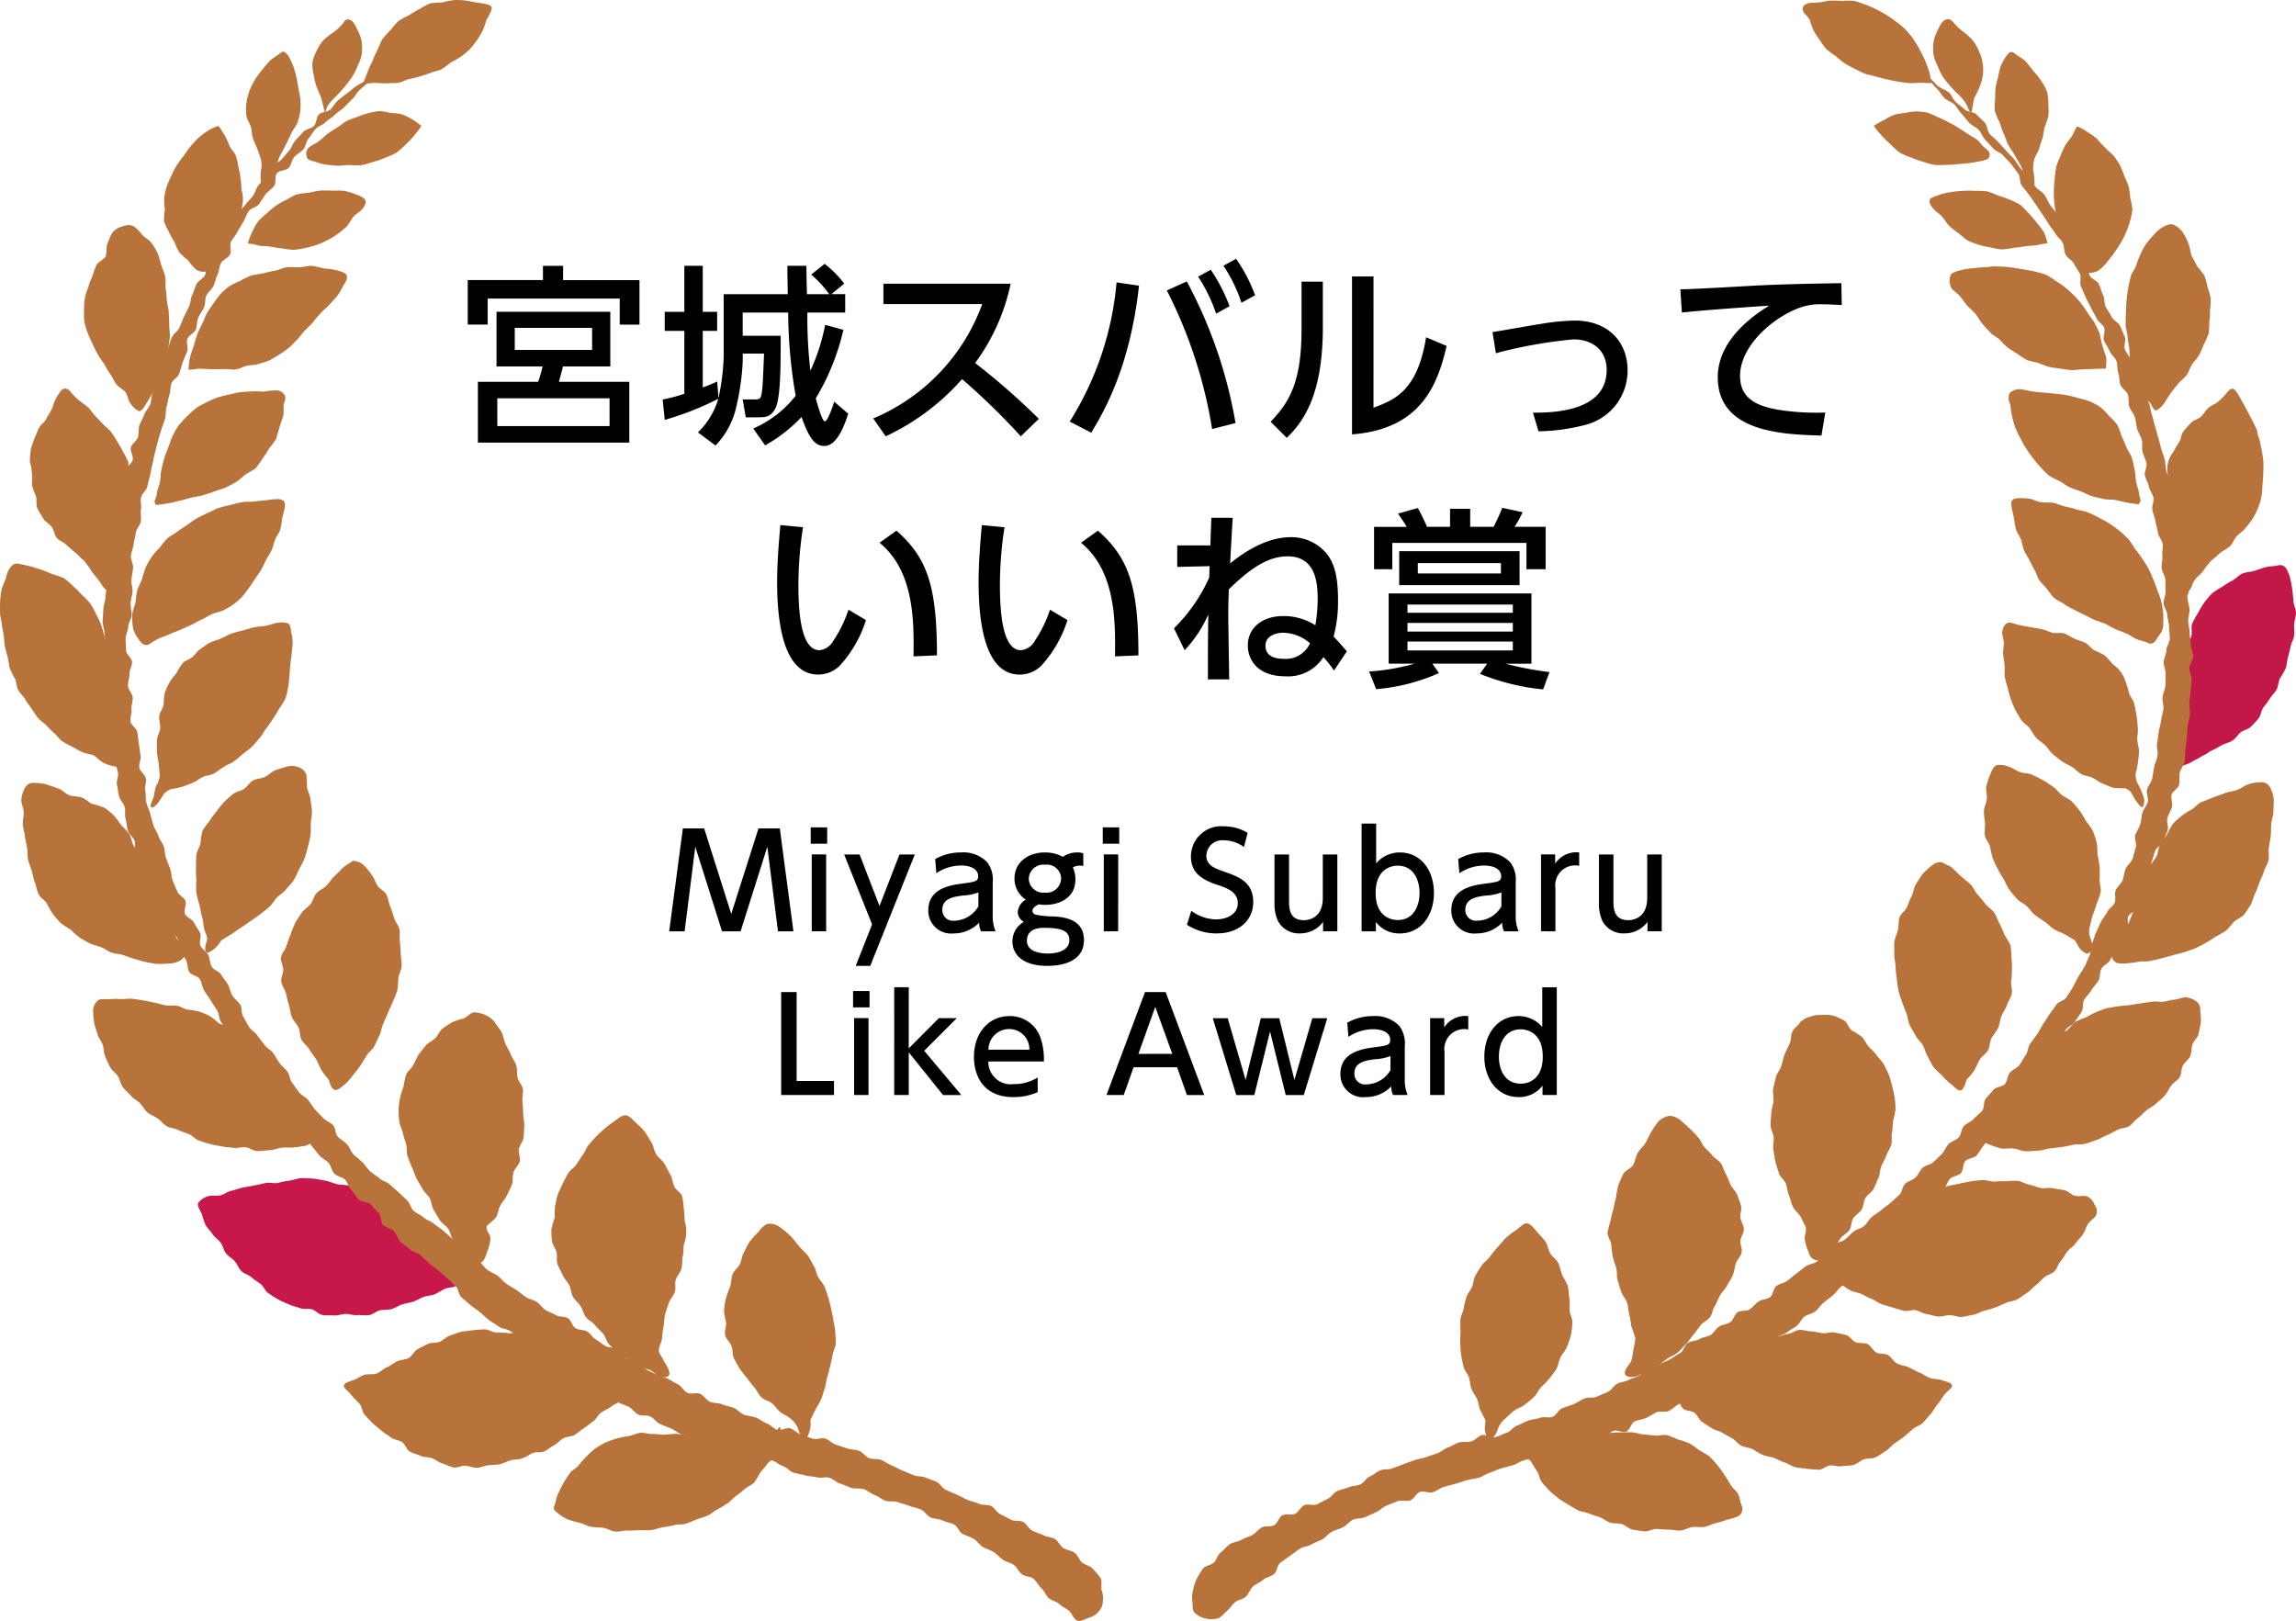 <svg id="グループ_435" data-name="グループ 435" xmlns="http://www.w3.org/2000/svg" width="245.833" height="173.543" viewBox="0 0 245.833 173.543">
  <g id="グループ_433" data-name="グループ 433" transform="translate(0 0)">
    <g id="グループ_333" data-name="グループ 333" transform="translate(175.984 142.387)">
      <path id="パス_776" data-name="パス 776" d="M144.112,660.407c.372-.126.69-.525,1.09-.686.368-.147.825-.133,1.216-.3.37-.16.691-.46,1.079-.628.37-.161.679-.493,1.067-.658s.762-.311,1.151-.465.8-.2,1.195-.339.783-.249,1.179-.374.795-.221,1.2-.326.846.035,1.255-.047.779-.274,1.191-.326.795-.4,1.212-.421.833.147,1.251.158.811.146,1.227.193.858-.154,1.27-.072.826.149,1.23.267.656.625,1.051.777c.375.146.879.019,1.26.2.365.175.56.688.93.9.351.2.925.051,1.279.29.383.225.588.707.942.888.4.207.862.228,1.227.388.419.182.776.435,1.142.567.439.16.784.477,1.142.586.479.146.921.123,1.242.23.6.2,1.146.291,1.133.639-.009.255-.495.507-.872,1.007-.207.272-.4.64-.726,1.018-.254.3-.43.695-.723,1.009-.272.291-.523.632-.828.928-.288.279-.756.383-1.074.661s-.6.551-.932.807-.656.484-1,.718-.59.612-.953.819-.69.483-1.069.66-.865.081-1.256.225-.714.486-1.118.595-.835.063-1.248.133-.83-.107-1.248-.077-.809.463-1.23.454c-.4-.011-.837-.046-1.256-.095-.4-.047-.833-.093-1.249-.179-.395-.081-.753-.395-1.16-.512-.388-.114-.747-.339-1.148-.488-.379-.142-.825-.151-1.212-.328s-.714-.432-1.069-.6c-.381-.184-.835-.188-1.186-.368-.376-.193-.625-.595-.969-.783-.37-.205-.725-.4-1.06-.6-.367-.218-.809-.277-1.137-.486-.361-.232-.705-.46-1.023-.679-.356-.246-.505-.733-.811-.963-.347-.26-.911-.2-1.2-.435-.346-.281-.416-.832-.7-1.076-.34-.291-.732-.451-1.007-.683a9.271,9.271,0,0,0-.942-.77,2.294,2.294,0,0,0-1.151-.384c-.735-.021-.481-.035.1-.239a10.564,10.564,0,0,1,1.035-.467c.368-.1.735-.274,1.077-.356C143.541,660.164,143.57,660.555,144.112,660.407Z" transform="translate(-140.257 -655.833)" fill="#b7733a"/>
    </g>
    <g id="グループ_334" data-name="グループ 334" transform="translate(195.916 126.345)">
      <path id="パス_777" data-name="パス 777" d="M152.559,655.049c.233-.263.676-.363,1.026-.709.274-.27.646-.484.984-.79.3-.268.565-.6.905-.884.312-.263.481-.735.826-1,.328-.253.64-.556.995-.811s.937-.123,1.3-.36.586-.646.956-.865.811-.279,1.19-.481.693-.5,1.081-.686.714-.5,1.111-.658.805-.3,1.209-.437.846-.167,1.26-.272.835-.177,1.255-.251.846-.11,1.27-.147.846.151,1.274.156a12.182,12.182,0,0,1,1.267-.035,12.046,12.046,0,0,1,1.309-.049c.426.1.8.335,1.195.419.43.091.819.268,1.209.347.437.089.891-.056,1.277.021.447.089.867.14,1.246.216.456.091.791.514,1.153.6.481.109.955-.051,1.279.06a1.37,1.37,0,0,1,.809.867,1.15,1.15,0,0,1,.177,1.174c-.146.305-.6.526-.874.944-.193.3-.288.728-.544,1.109-.214.316-.525.6-.784.958-.232.316-.614.539-.884.874-.249.312-.418.7-.7,1.021-.268.3-.365.783-.663,1.083s-.786.367-1.1.648-.574.588-.907.846-.593.586-.944.819-.674.49-1.042.693-.823.2-1.205.374-.74.349-1.139.49-.776.251-1.184.356-.765.354-1.183.425c-.4.067-.812.2-1.235.235-.405.032-.833-.193-1.258-.193-.407,0-.832.181-1.256.149-.4-.032-.807-.2-1.228-.26-.4-.061-.77-.328-1.188-.419-.4-.086-.891.172-1.3.054s-.791-.233-1.158-.344c-.407-.123-.8-.226-1.163-.347-.409-.133-.73-.446-1.084-.576-.407-.149-.747-.374-1.088-.516-.411-.172-.833-.211-1.155-.37a8.236,8.236,0,0,1-1-.668,5.18,5.18,0,0,1-1.037-.686,1.043,1.043,0,0,1-.009-1.186C152.054,655.49,152.044,655.358,152.559,655.049Z" transform="translate(-151.617 -646.69)" fill="#b7733a"/>
    </g>
    <g id="グループ_335" data-name="グループ 335" transform="translate(210.863 106.782)">
      <path id="パス_778" data-name="パス 778" d="M161.089,648.685a7.441,7.441,0,0,0,1.053-.628,10.525,10.525,0,0,0,1.09-.637c.293-.279.546-.621.83-.935s.576-.595.844-.921.3-.812.554-1.144.683-.516.937-.848.574-.6.83-.93.467-.688.732-1.007.367-.786.644-1.091.54-.651.837-.939.86-.289,1.179-.551.532-.663.879-.89a9.738,9.738,0,0,1,1.144-.488,8.824,8.824,0,0,1,1.1-.562,8.535,8.535,0,0,1,1.183-.426c.409-.067.8-.13,1.188-.195.411-.068.819-.056,1.2-.123.414-.07.814-.121,1.193-.184.418-.068.818-.119,1.193-.177.423-.067.84.051,1.211,0,.433-.056.816-.195,1.179-.221.454-.033.858-.272,1.2-.249a2.365,2.365,0,0,1,1.144.433,1.076,1.076,0,0,1,.412,1.037,4.986,4.986,0,0,1,.061,1.27c-.063.358-.126.784-.246,1.23-.1.374-.505.686-.651,1.1-.132.375-.063.849-.237,1.249-.161.369-.584.626-.786,1.007-.189.36-.118.884-.347,1.248-.218.344-.656.554-.912.9-.244.328-.4.735-.686,1.056s-.616.558-.923.856-.7.449-1.03.721-.579.591-.932.837c-.335.233-.57.649-.941.865-.353.207-.84.189-1.225.379-.367.181-.718.405-1.116.567-.379.154-.739.391-1.146.526-.39.128-.784.291-1.2.4-.395.1-.846.023-1.267.109-.4.081-.807.177-1.232.239-.407.061-.823.109-1.253.151-.409.039-.821.216-1.251.239-.463.012-.918.081-1.344.067-.468-.014-.9-.253-1.323-.295-.47-.046-.937.06-1.342-.016a9.866,9.866,0,0,1-1.274-.419,4.616,4.616,0,0,1-1.125-.677c-.507-.314-1.012-.546-.99-.895C160.157,649.4,160.535,648.973,161.089,648.685Z" transform="translate(-160.136 -635.541)" fill="#b7733a"/>
    </g>
    <g id="グループ_336" data-name="グループ 336" transform="translate(172.125 119.466)">
      <path id="パス_779" data-name="パス 779" d="M140.581,669.064a6.707,6.707,0,0,0,.223-1.177,9.215,9.215,0,0,0,.223-1.291,11.512,11.512,0,0,0-.414-1.246c-.084-.423-.107-.851-.226-1.27s-.1-.872-.239-1.286-.477-.748-.623-1.158-.251-.83-.39-1.242-.028-.895-.147-1.314-.284-.809-.374-1.237-.112-.842-.163-1.277-.39-.837-.393-1.277a13.166,13.166,0,0,1,.318-1.291,11.916,11.916,0,0,1,.309-1.251,11.651,11.651,0,0,1,.283-1.251,12.512,12.512,0,0,1,.24-1.309c.172-.381.325-.811.544-1.207.235-.4.828-.579,1.042-.951.235-.407.268-.9.483-1.269.24-.411.605-.707.825-1.06.256-.414.393-.851.628-1.179a8.657,8.657,0,0,1,.749-1.125,2.155,2.155,0,0,1,1.237-.621,2.016,2.016,0,0,1,1.239.556c.265.207.572.5.925.83.274.26.556.565.862.893.267.286.391.725.669,1.056.258.307.6.558.853.9.244.325.7.516.93.869s.323.776.53,1.139.319.765.5,1.141.554.668.7,1.056.312.79.421,1.188-.13.879-.068,1.288.367.8.374,1.212-.316.805-.37,1.22.228.895.125,1.316c-.1.405-.481.74-.621,1.149s-.147.846-.316,1.242-.426.737-.619,1.121-.535.667-.749,1.037-.33.788-.563,1.146-.268.853-.518,1.2-.732.519-.995.849-.49.705-.77,1.019-.5.712-.8,1.011-.588.642-.9.918c-.332.293-.793.409-1.119.656a12.216,12.216,0,0,1-1.032.737,8.048,8.048,0,0,1-1.123.569c-.511.205-.865.5-1.179.577-.874.221-1.263-.121-1.195-.439C140,669.787,140.229,669.609,140.581,669.064Z" transform="translate(-138.058 -642.77)" fill="#b7733a"/>
    </g>
    <g id="グループ_337" data-name="グループ 337" transform="translate(189.577 108.66)">
      <path id="パス_780" data-name="パス 780" d="M151.771,659.283c-.225-.3-.321-.686-.576-1.1-.209-.337-.588-.619-.8-1.025-.189-.36-.242-.818-.426-1.228-.168-.377-.174-.837-.33-1.253-.149-.39-.611-.686-.742-1.109-.125-.4-.272-.819-.377-1.248-.1-.411-.14-.855-.216-1.288-.074-.416.077-.877.03-1.314-.046-.421-.307-.837-.325-1.276s.058-.865.07-1.3.189-.847.232-1.283-.1-.879-.028-1.311.193-.84.293-1.269c.1-.412.44-.765.57-1.184s.207-.827.363-1.239c.151-.395.356-.77.537-1.17s.1-.909.3-1.3.621-.63.849-1.009a2.29,2.29,0,0,1,1.046-.563,2.714,2.714,0,0,1,1.181-.186,4.53,4.53,0,0,1,1.281.063,7.327,7.327,0,0,1,1.177.523c.347.209.461.783.8,1.053a11.275,11.275,0,0,1,1.072.676c.291.289.458.7.73,1.028s.609.577.848.928.586.63.79,1a12.281,12.281,0,0,1,.553,1.146,10.929,10.929,0,0,1,.351,1.223,10.034,10.034,0,0,1,.265,1.234,8.623,8.623,0,0,1,.093,1.255,10.857,10.857,0,0,1-.268,1.235c-.051.4-.019.825-.114,1.249-.089.4.044.874-.079,1.288-.119.4-.386.758-.532,1.162s-.372.753-.535,1.148-.13.862-.305,1.248-.335.783-.523,1.16-.672.611-.872.979-.189.872-.4,1.232-.686.583-.905.932c-.232.369-.17.914-.4,1.251-.249.367-.711.563-.951.886-.27.363-.421.784-.67,1.081a9.157,9.157,0,0,1-.921.86c-.463.43-.76.483-.99.425a1.07,1.07,0,0,1-.83-.858,5.614,5.614,0,0,1-.421-1.369C151.655,659.906,151.869,659.974,151.771,659.283Z" transform="translate(-148.005 -636.611)" fill="#b7733a"/>
    </g>
    <g id="グループ_338" data-name="グループ 338" transform="translate(202.807 92.309)">
      <path id="パス_781" data-name="パス 781" d="M163.284,650.639c.046-.137.469-.472.835-1.056.2-.316.342-.742.593-1.16.209-.346.656-.591.883-.993.205-.363.167-.881.372-1.279.195-.377.514-.7.7-1.105s.2-.854.36-1.26.449-.756.586-1.169.416-.795.519-1.212-.116-.916-.054-1.341a9.274,9.274,0,0,0,.072-1.277,7.115,7.115,0,0,0-.046-1.272,10.6,10.6,0,0,0-.1-1.309,10.867,10.867,0,0,0-.651-1.146,12.163,12.163,0,0,0-.519-1.184c-.218-.381-.333-.823-.581-1.176s-.661-.6-.933-.928-.54-.691-.832-1c-.307-.33-.458-.795-.76-1.088-.328-.318-.69-.577-.993-.851-.354-.319-.66-.641-.955-.9-.395-.346-.867-.4-1.093-.635a1.47,1.47,0,0,0-1.121.37,6.86,6.86,0,0,0-.979.9,12.814,12.814,0,0,0-.718,1.109c-.223.349-.244.839-.453,1.244-.193.374-.33.779-.5,1.195-.163.391-.665.674-.8,1.1-.132.407-.063.886-.163,1.318s-.318.826-.379,1.263.005.879-.016,1.32.114.865.135,1.305a12.475,12.475,0,0,0,.125,1.29A12.667,12.667,0,0,0,156,641a12.032,12.032,0,0,0,.386,1.251c.158.412.3.818.463,1.207.168.407.177.874.346,1.255.181.405.451.76.632,1.135.193.4.593.684.786,1.051.211.4.305.837.512,1.19.232.393.395.8.618,1.132a10.177,10.177,0,0,0,.926.911,5.869,5.869,0,0,0,.9.872c.437.347.747.767,1.079.719C163,651.671,163.094,651.188,163.284,650.639Z" transform="translate(-155.544 -627.293)" fill="#b7733a"/>
    </g>
    <g id="グループ_339" data-name="グループ 339" transform="translate(226.115 83.748)">
      <path id="パス_782" data-name="パス 782" d="M169.291,639.57a11.733,11.733,0,0,0,.793-1.014c.2-.363.382-.756.568-1.153.177-.379.325-.784.491-1.184s.416-.748.574-1.149.044-.893.2-1.293.442-.747.6-1.146.24-.83.405-1.223.528-.707.705-1.093.172-.879.37-1.253.516-.7.74-1.06a12.439,12.439,0,0,1,.635-1.13,8.81,8.81,0,0,1,.958-.874,6.827,6.827,0,0,1,1.081-.679c.358-.226.632-.639,1.041-.788.439-.161.846-.34,1.244-.495.44-.17.869-.3,1.26-.456.442-.175.914-.195,1.3-.342.461-.179.828-.488,1.2-.607a4.867,4.867,0,0,1,1.342-.216,1.034,1.034,0,0,1,1.035.69,2.8,2.8,0,0,1,.332,1.286c-.005.361-.035.791-.047,1.277-.011.391-.2.809-.226,1.263-.025.4-.014.828-.06,1.27-.044.411-.13.826-.2,1.26-.067.411.068.874-.026,1.3s-.37.783-.495,1.2-.321.783-.479,1.184-.277.8-.469,1.185-.244.841-.474,1.2a11.861,11.861,0,0,1-.719,1.077c-.261.328-.767.451-1.074.756a11.166,11.166,0,0,1-.853.958,12.027,12.027,0,0,1-1.111.633,11.579,11.579,0,0,1-1.083.682,12.8,12.8,0,0,1-1.149.591c-.4.144-.788.274-1.158.4-.405.135-.812.2-1.181.311-.412.126-.805.225-1.172.323-.426.116-.825.2-1.193.281-.439.1-.858.03-1.219.081a9.726,9.726,0,0,1-1.191.168,3.836,3.836,0,0,1-1.23-.026.953.953,0,0,1-.518-1.065A2.625,2.625,0,0,1,169.291,639.57Z" transform="translate(-168.828 -622.414)" fill="#b7733a"/>
    </g>
    <g id="グループ_340" data-name="グループ 340" transform="translate(212.418 81.883)">
      <path id="パス_783" data-name="パス 783" d="M170.745,640.128c-.316-.17-.642-.386-1.065-.619-.34-.189-.765-.316-1.153-.554-.344-.211-.639-.546-1.005-.8-.337-.233-.705-.458-1.049-.73-.326-.258-.551-.649-.874-.944-.307-.283-.742-.449-1.037-.769s-.554-.647-.819-.99-.381-.765-.612-1.13a12.21,12.21,0,0,1-.635-1.1,11.79,11.79,0,0,1-.535-1.155,12.553,12.553,0,0,1-.286-1.241c-.105-.4-.479-.761-.547-1.195-.065-.409.033-.854.005-1.292-.026-.416-.119-.846-.109-1.286.011-.416.251-.826.3-1.265.058-.483-.114-.947-.053-1.334a6.4,6.4,0,0,1,.405-1.255c.181-.513.372-.958.753-1.086a2.5,2.5,0,0,1,1.327.205c.309.1.672.361,1.148.553.358.144.856.081,1.274.281.363.174.765.354,1.155.574.36.2.714.461,1.079.7.349.231.605.614.946.883s.772.414,1.084.712a11.906,11.906,0,0,1,.841.984,9.781,9.781,0,0,1,.665,1.1,8.726,8.726,0,0,1,.74,1.063,8.228,8.228,0,0,1,.4,1.232c.119.453.039.925.111,1.34.082.463.181.891.212,1.311a11.416,11.416,0,0,1,0,1.321c-.012.47.17.932.112,1.344a11.474,11.474,0,0,1-.437,1.279c-.114.463-.309.86-.43,1.246-.149.475-.239.916-.328,1.3a2.139,2.139,0,0,0,.158,1.269c.407,1.155-.27,1.644-.59,1.439C171.085,641.009,171.256,640.867,170.745,640.128Z" transform="translate(-161.022 -621.351)" fill="#b7733a"/>
    </g>
    <g id="グループ_341" data-name="グループ 341" transform="translate(156.343 130.984)">
      <path id="パス_784" data-name="パス 784" d="M131.764,670.386c-.163-.31-.332-.625-.544-1.042-.172-.34-.172-.8-.354-1.205-.163-.36-.44-.691-.6-1.1-.146-.374-.14-.812-.27-1.223-.123-.386-.477-.72-.576-1.135-.095-.4-.183-.814-.249-1.233s-.072-.834-.1-1.256.019-.834.03-1.256a12.578,12.578,0,0,1-.021-1.263c.049-.4.258-.8.351-1.213a12.386,12.386,0,0,1,.293-1.218c.126-.386.437-.711.607-1.1.163-.372.154-.84.36-1.216.193-.356.428-.707.663-1.065.223-.34.6-.583.863-.925.247-.323.5-.651.783-.974.349-.384.642-.751.935-1.053a7.371,7.371,0,0,1,1.105-.842c.474-.349.818-.8,1.223-.725.365.068.691.493,1.083.97a10.828,10.828,0,0,1,.862.991c.223.326.254.828.495,1.239.211.358.651.619.855,1.03.188.381.251.839.418,1.256.16.4.461.765.591,1.193s.1.881.186,1.318a11.733,11.733,0,0,1,.023,1.318c.03.433.326.874.3,1.316a9.381,9.381,0,0,1-.161,1.334,8.9,8.9,0,0,1-.432,1.27c-.163.414-.5.733-.679,1.1-.193.4-.223.876-.43,1.227-.226.388-.521.716-.758,1.048a12.788,12.788,0,0,1-.893.921c-.293.339-.467.763-.756,1.042-.326.314-.676.576-.984.83-.353.291-.816.39-1.125.628-.374.29-.681.595-.953.849a2.6,2.6,0,0,0-.776,1.039c-.372,1.235-1.039,1.337-1.188.983C131.559,671.344,131.74,671.3,131.764,670.386Z" transform="translate(-129.064 -649.334)" fill="#b7733a"/>
    </g>
    <g id="グループ_342" data-name="グループ 342" transform="translate(214.375 66.662)">
      <path id="パス_785" data-name="パス 785" d="M175.311,630.41a8.417,8.417,0,0,1-1.29-.049c-.368-.112-.747-.3-1.149-.463-.367-.147-.693-.428-1.079-.614-.36-.174-.821-.186-1.191-.393-.353-.2-.639-.532-.993-.758s-.749-.367-1.088-.611-.654-.509-.977-.772-.514-.665-.818-.949-.669-.5-.949-.8-.449-.7-.7-1.026-.676-.535-.9-.881-.446-.712-.635-1.077a11.436,11.436,0,0,1-.481-1.154,10.007,10.007,0,0,1-.33-1.2,9.866,9.866,0,0,1-.323-1.212c-.049-.423.026-.832-.014-1.2-.046-.435-.121-.827-.153-1.186-.042-.453.081-.854.067-1.2-.023-.5-.2-.9-.161-1.2.074-.588.33-.9.663-.972.284-.067.669.142,1.174.249.335.07.725.146,1.167.223.353.063.763.111,1.207.207.374.081.746.274,1.165.386.379.1.858-.056,1.26.079.379.126.719.407,1.105.569s.784.253,1.153.442.609.574.956.8a11.218,11.218,0,0,1,1.126.539,9.968,9.968,0,0,1,.826.925,3.552,3.552,0,0,1,1.432,1.986,8.958,8.958,0,0,1,.353,1.177c.126.377.476.711.554,1.13.086.442.181.862.24,1.253.07.454.088.888.13,1.281.051.46-.075.9-.056,1.281.023.474.195.895.188,1.27-.012.488-.1.907-.137,1.267-.047.505-.214.9-.228,1.249a2.275,2.275,0,0,0,.372,1.174,9.1,9.1,0,0,1,.435,1.042,1.423,1.423,0,0,1,.018,1.072c-.1.282-.312.116-.686-.4C175.834,630.891,176.155,630.831,175.311,630.41Z" transform="translate(-162.137 -612.677)" fill="#b7733a"/>
    </g>
    <g id="グループ_343" data-name="グループ 343" transform="translate(231.57 60.503)">
      <path id="パス_786" data-name="パス 786" d="M176.173,629.592c.393-.137.684-.435,1.048-.591.379-.163.714-.381,1.065-.568s.786-.26,1.119-.483.547-.607.86-.865.8-.311,1.091-.6.568-.582.832-.9.263-.805.5-1.144c.226-.321.49-.621.707-.975.205-.335.526-.618.726-.984.188-.346.175-.807.36-1.184a10.071,10.071,0,0,0,.607-1.046c.133-.372.14-.79.246-1.188s.207-.772.284-1.172.33-.769.383-1.17-.026-.823,0-1.223.189-.816.195-1.214c0-.418-.244-.819-.267-1.211-.025-.428-.067-.825-.123-1.205a8.878,8.878,0,0,0-.205-1.181,3.875,3.875,0,0,0-.425-1.111.766.766,0,0,0-.946-.365c-.353.089-.809.058-1.277.181-.384.1-.786.251-1.218.391-.39.126-.856.116-1.265.288-.384.161-.686.528-1.07.74a9.75,9.75,0,0,0-1.09.67,8.6,8.6,0,0,0-1.09.712,8.431,8.431,0,0,0-.842.986,8.672,8.672,0,0,0-.669,1.118,8.874,8.874,0,0,0-.632,1.151c-.142.393.033.9-.082,1.323-.111.405-.367.783-.458,1.209s-.075.854-.146,1.281-.365.816-.421,1.242.144.886.1,1.311-.209.853-.244,1.274c-.037.44.086.883.056,1.3-.032.448-.186.872-.212,1.283-.028.456-.2.875-.225,1.272-.033.479.212.933.172,1.3a5.046,5.046,0,0,1-.24,1.307,1.746,1.746,0,0,1-1.011.814c-.468.158-.765-.025.226.4a2.023,2.023,0,0,0,1.267-.091,3.871,3.871,0,0,0,1.186-.44C175.659,629.866,175.635,629.961,176.173,629.592Z" transform="translate(-171.936 -609.166)" fill="#c21848"/>
    </g>
    <g id="グループ_344" data-name="グループ 344" transform="translate(161.863 152.871)">
      <path id="パス_787" data-name="パス 787" d="M134.258,665.4c.209.361.439.742.667,1.072s.247.844.509,1.151a11.834,11.834,0,0,0,.823.927c.293.279.619.547.944.8s.688.447,1.039.669.695.426,1.065.621c.353.182.805.179,1.191.347.361.158.755.253,1.149.4.374.139.7.444,1.1.572.379.119.828.04,1.237.153.393.109.737.523,1.169.6.409.068.842.14,1.276.182.418.039.865-.267,1.295-.253s.846.079,1.272.07.863.128,1.284.1.832-.321,1.248-.372c.435-.053.879.058,1.284-.016.442-.081.83-.3,1.223-.4a11.526,11.526,0,0,0,1.209-.363,6.528,6.528,0,0,0,1.228-.393.9.9,0,0,0,.356-1.137c-.151-.328-.174-.793-.379-1.23-.168-.356-.6-.618-.819-1.014-.2-.354-.418-.7-.67-1.067a10.5,10.5,0,0,0-.742-1.019,9.481,9.481,0,0,0-.86-.935,9.34,9.34,0,0,0-1.086-.656,8.512,8.512,0,0,0-1.037-.735,9.723,9.723,0,0,0-1.212-.407,10.124,10.124,0,0,0-1.212-.479c-.4-.07-.849.1-1.276.054-.409-.044-.821-.1-1.246-.123s-.826-.221-1.249-.228-.839.007-1.258.01-.844.053-1.263.067-.853-.095-1.269-.072-.825.409-1.233.435c-.432.03-.863-.121-1.27-.089-.437.033-.849.172-1.249.2-.444.035-.883-.2-1.269-.168-.467.033-.87.34-1.232.354a3.666,3.666,0,0,1-1.239-.2,1.8,1.8,0,0,1-1.065-.6c-.249-.426-.026-.761-.34.237a1.883,1.883,0,0,0-.044,1.29c.17.388.7.565.979.856C133.76,665.105,133.805,664.961,134.258,665.4Z" transform="translate(-132.21 -661.808)" fill="#b7733a"/>
    </g>
    <g id="グループ_345" data-name="グループ 345" transform="translate(215.347 53.338)">
      <path id="パス_788" data-name="パス 788" d="M178.948,618.812a11.221,11.221,0,0,0,.011-1.309,7.319,7.319,0,0,0-.611-2.507,11.464,11.464,0,0,0-.446-1.2,12.46,12.46,0,0,0-.521-1.165,12.157,12.157,0,0,0-.674-1.083,12.406,12.406,0,0,0-.76-1.026,12.9,12.9,0,0,0-.728-1.079c-.3-.295-.616-.6-.954-.876s-.688-.518-1.053-.758-.746-.428-1.132-.634-.763-.389-1.167-.562c-.388-.165-.837-.193-1.253-.33-.4-.133-.819-.214-1.246-.318-.411-.1-.805-.307-1.241-.379-.468-.077-.911-.01-1.293-.067-.491-.072-.888-.342-1.251-.379a7.224,7.224,0,0,0-1.314-.047c-.661.067-.667.444-.593.913.051.323.149.74.263,1.246a10.814,10.814,0,0,0,.209,1.176c.105.347.388.675.535,1.082.13.356.167.77.33,1.155.151.356.395.684.576,1.053.175.353.349.709.553,1.06s.29.762.516,1.093.54.6.795.909a10.545,10.545,0,0,0,.744.958,8.614,8.614,0,0,0,1.035.63,6.77,6.77,0,0,0,1.019.6c.388.188.751.39,1.118.56.393.182.754.391,1.119.556.4.179.812.272,1.177.432.405.175.749.432,1.111.584.411.175.8.309,1.156.458.428.181.765.458,1.1.605.465.2.9.24,1.176.391.5.277.8-.019,1.058-.47C178.637,619.526,178.841,619.512,178.948,618.812Z" transform="translate(-162.691 -605.083)" fill="#b7733a"/>
    </g>
    <g id="グループ_346" data-name="グループ 346" transform="translate(231.902 41.615)">
      <path id="パス_789" data-name="パス 789" d="M176.994,616.805c.326-.239.616-.542.949-.818.316-.261.733-.43,1.044-.726s.437-.739.721-1.058.679-.523.932-.865a12.278,12.278,0,0,0,.776-1.014,7.442,7.442,0,0,0,.944-2.362,10.833,10.833,0,0,0,.105-1.267,10.529,10.529,0,0,0,.084-1.242,10.815,10.815,0,0,0,.011-1.242,11.963,11.963,0,0,0-.181-1.237c-.072-.4-.142-.784-.258-1.207-.205-.36-.158-.812-.333-1.137-.2-.368-.358-.725-.525-1.046-.2-.377-.381-.718-.54-1.028-.2-.4-.416-.725-.568-1.014a4.844,4.844,0,0,0-.639-1c-.3-.3-.565-.093-.946.386a6.477,6.477,0,0,1-.862.879c-.277.232-.7.369-1.037.658-.291.247-.476.648-.788.939-.286.267-.783.347-1.069.653s-.558.6-.814.926-.244.818-.461,1.167a8.9,8.9,0,0,0-.621,1.037,2.805,2.805,0,0,0-.581,2.328,7.57,7.57,0,0,0-.211,1.2c.014.43.156.853.191,1.284s.067.86.123,1.288-.07.893,0,1.316.268.842.353,1.26c.089.435.042.89.137,1.3.1.442.44.807.546,1.207.119.449.24.865.353,1.248.139.472.232.9.346,1.246.246.763-.228,1.558.305,1.205.572-.379.314-.607.725-1.158s.523-.47.93-1.026A12.057,12.057,0,0,1,176.994,616.805Z" transform="translate(-172.126 -598.402)" fill="#b7733a"/>
    </g>
    <g id="グループ_347" data-name="グループ 347" transform="translate(215.059 41.666)">
      <path id="パス_790" data-name="パス 790" d="M176.424,610.756c-.4-.063-.776-.105-1.207-.177-.407-.067-.814-.195-1.239-.275-.409-.079-.856-.018-1.274-.116s-.83-.182-1.241-.3-.777-.353-1.177-.5-.809-.265-1.195-.441-.718-.453-1.086-.667a11.386,11.386,0,0,1-1.141-.581,10.4,10.4,0,0,1-.9-.9,9.521,9.521,0,0,1-.811-.967,9.273,9.273,0,0,1-.725-1.028,9.6,9.6,0,0,1-.626-1.1,10.867,10.867,0,0,1-.558-1.148,12.645,12.645,0,0,1-.351-1.237c-.082-.4-.13-.819-.181-1.258a1.3,1.3,0,0,1-.074-1.185,1.483,1.483,0,0,1,1.116-.446,9.444,9.444,0,0,1,1.149.225c.372.049.807.1,1.284.14.4.033.83.063,1.279.116.414.047.84.081,1.276.165a11.274,11.274,0,0,1,1.248.311,8.72,8.72,0,0,1,1.248.361,7.506,7.506,0,0,1,1.142.63,6.957,6.957,0,0,1,.911.932,6.645,6.645,0,0,1,.886.96,12.725,12.725,0,0,1,.456,1.2c.19.384.349.77.5,1.16s.468.746.588,1.141c.128.425.2.853.293,1.251.1.441.1.879.161,1.269.077.47.27.879.309,1.241C176.564,610.306,176.857,610.3,176.424,610.756Z" transform="translate(-162.527 -598.431)" fill="#b7733a"/>
    </g>
    <g id="グループ_348" data-name="グループ 348" transform="translate(227.593 24.012)">
      <path id="パス_791" data-name="パス 791" d="M174.555,606.377c.17-.233.433-.569.769-.976.237-.288.609-.535.886-.9.239-.314.332-.767.574-1.132.225-.337.554-.63.763-1.007.2-.36.337-.765.505-1.156a10.715,10.715,0,0,0,.511-1.158,10.4,10.4,0,0,0,.068-1.272,8.12,8.12,0,0,0,.072-1.232,8,8,0,0,0,.07-1.253,8.431,8.431,0,0,0-.342-1.209,8.623,8.623,0,0,0-.33-1.218,11.925,11.925,0,0,0-.784-1.005,11.16,11.16,0,0,0-.59-1.109c-.125-.469-.179-.909-.316-1.274a6.577,6.577,0,0,0-.593-1.195,2.222,2.222,0,0,0-1.026-.858c-.39-.154-.777.054-1.212.293a4.063,4.063,0,0,0-.937.833,9.4,9.4,0,0,0-.823.984,6.471,6.471,0,0,0-.584,1.105,10.928,10.928,0,0,0-.458,1.177c-.123.391-.47.74-.57,1.174-.093.405-.205.83-.275,1.263-.068.416-.119.851-.165,1.284s-.04.86-.063,1.291-.035.863-.033,1.291.179.858.207,1.283.119.851.177,1.27c.06.435-.011.883.082,1.293a11.089,11.089,0,0,0,.505,1.186c.146.419.067.919.256,1.284.218.416.4.79.565,1.113.239.456.67.691.837.974.381.649.474.861.725.74a2.369,2.369,0,0,0,.853-.86C174.069,607.119,174.274,606.764,174.555,606.377Z" transform="translate(-169.67 -588.37)" fill="#b7733a"/>
    </g>
    <g id="グループ_349" data-name="グループ 349" transform="translate(208.749 28.511)">
      <path id="パス_792" data-name="パス 792" d="M175.66,601.871c-.425.042-.809.025-1.2.049-.426.024-.833.042-1.228.046-.43,0-.844.1-1.239.081-.43-.021-.837-.112-1.228-.161-.426-.053-.833-.107-1.218-.189a11.242,11.242,0,0,1-1.153-.428,12,12,0,0,1-1.2-.3,9.882,9.882,0,0,1-1.032-.679,11.2,11.2,0,0,1-1.028-.665c-.323-.254-.579-.572-.876-.854s-.709-.449-.988-.753-.561-.6-.828-.914c-.3-.355-.474-.763-.732-1.056-.314-.353-.637-.63-.9-.909-.333-.362-.539-.744-.784-1.013-.354-.388-.751-.6-.925-.888a1.669,1.669,0,0,1-.1-1.242c.058-.321.412-.453,1-.616a7.286,7.286,0,0,1,1.279-.221c.4-.035.835-.112,1.3-.114.421,0,.869-.132,1.325-.1.432.025.883.026,1.328.075s.879.132,1.316.2.886.135,1.311.23c.442.1.877.221,1.286.344a6.453,6.453,0,0,1,1.09.674,7.227,7.227,0,0,1,1.028.705,8.831,8.831,0,0,1,.93.833,10.9,10.9,0,0,1,.839.934,12.448,12.448,0,0,1,.705,1.04c.221.362.542.669.726,1.044s.395.763.544,1.151a12.191,12.191,0,0,0,.686,2.456A7.377,7.377,0,0,1,175.66,601.871Z" transform="translate(-158.931 -590.934)" fill="#b7733a"/>
    </g>
    <g id="グループ_350" data-name="グループ 350" transform="translate(193.011 0.055)">
      <path id="パス_793" data-name="パス 793" d="M163.765,583.545c-.4.032-.805-.021-1.216-.019s-.807.054-1.214.026-.8-.107-1.205-.163-.791-.158-1.188-.244-.788-.184-1.176-.3-.8-.165-1.179-.311-.735-.353-1.1-.532-.726-.369-1.069-.583a10.972,10.972,0,0,1-.935-.774,9.971,9.971,0,0,1-.984-.719,8.584,8.584,0,0,1-.711-.986,7.927,7.927,0,0,1-.661-1.014,7.706,7.706,0,0,1-.407-1.151c-.27-.418-.607-.67-.7-.911-.161-.4.011-.712.595-.863.267-.068.654-.021,1.128-.086.319-.042.684-.13,1.111-.182a9.408,9.408,0,0,1,1.281.033,9.217,9.217,0,0,1,1.29-.019,10.227,10.227,0,0,1,1.223.4,9.561,9.561,0,0,1,1.167.509,9.1,9.1,0,0,1,1.111.609,9.352,9.352,0,0,1,1.042.725,9.634,9.634,0,0,1,.995.816,10.759,10.759,0,0,1,.825,1,12.6,12.6,0,0,1,.665,1.109c.2.361.4.744.581,1.151.163.381.312.791.454,1.214C163.619,582.67,163.652,583.114,163.765,583.545Z" transform="translate(-149.961 -574.716)" fill="#b7733a"/>
    </g>
    <g id="グループ_351" data-name="グループ 351" transform="translate(219.912 13.539)">
      <path id="パス_794" data-name="パス 794" d="M167.883,597.165c-.186-.342-.3-.742-.495-1.114-.186-.349-.456-.667-.637-1.042-.174-.358-.361-.719-.519-1.1s-.221-.777-.349-1.169-.307-.753-.4-1.155a11.261,11.261,0,0,1-.163-1.209,9.888,9.888,0,0,1-.025-1.211,9.465,9.465,0,0,1,.089-1.206,9.832,9.832,0,0,1,.149-1.214,10.624,10.624,0,0,1,.439-1.142,11.712,11.712,0,0,1,.5-1.109c.184-.347.479-.642.711-1,.216-.33.344-.756.6-1.093a4.2,4.2,0,0,1,1.1.6,7.728,7.728,0,0,1,1.005.709,15.625,15.625,0,0,0,1.753,1.767,12.238,12.238,0,0,1,.711,1.035,11.4,11.4,0,0,1,.463,1.169,9.9,9.9,0,0,1,.481,1.151,8.715,8.715,0,0,1,.168,1.235,7.8,7.8,0,0,1,.237,1.23,7.172,7.172,0,0,1-.258,1.226,6.9,6.9,0,0,1-.411,1.162,7.018,7.018,0,0,1-.54,1.1,8.127,8.127,0,0,1-.674,1.035,9.182,9.182,0,0,1-.758.995,4.287,4.287,0,0,1-.921.953,1.682,1.682,0,0,1-1.312.261C168.2,597.872,168.2,597.721,167.883,597.165Z" transform="translate(-165.292 -582.401)" fill="#b7733a"/>
    </g>
    <g id="グループ_352" data-name="グループ 352" transform="translate(127.629 7.94)">
      <path id="パス_795" data-name="パス 795" d="M205.122,596.255c.2.375.609.635.8,1.009s.121.884.307,1.26.709.593.893.97.465.716.644,1.095-.063.962.112,1.342.326.776.5,1.158.4.746.567,1.13.432.732.595,1.118.667.639.825,1.026-.172.981-.018,1.369.451.728.6,1.12.584.684.728,1.077.058.877.2,1.272.084.862.221,1.258.677.663.807,1.062.021.879.147,1.279.477.737.6,1.137.13.842.246,1.244.379.772.49,1.176-.018.879.086,1.284.318.79.416,1.2-.254.923-.161,1.332.34.784.426,1.193.4.777.484,1.186-.191.893-.116,1.3.261.805.33,1.218.209.823.272,1.237.446.793.5,1.209-.081.865-.032,1.283-.119.863-.075,1.281.356.814.393,1.233-.007.849.023,1.267-.218.858-.2,1.277.372.828.388,1.248.181.842.189,1.262.077.847.079,1.267-.36.844-.367,1.263-.267.833-.281,1.253.221.851.2,1.269.009.846-.019,1.263-.272.823-.307,1.24.126.856.084,1.274-.195.825-.246,1.24-.195.821-.253,1.237-.114.83-.179,1.244.125.874.051,1.286-.282.8-.363,1.214-.126.833-.214,1.242-.451.758-.546,1.167.186.909.082,1.314-.465.747-.576,1.151-.112.84-.23,1.242-.4.755-.526,1.155.174.939.044,1.335-.214.821-.353,1.216-.593.681-.739,1.074-.177.832-.33,1.223-.57.676-.728,1.062.063.939-.1,1.323-.644.635-.816,1.018-.5.69-.677,1.068-.342.765-.526,1.142-.24.818-.43,1.191-.07.914-.267,1.284-.318.791-.519,1.158-.458.712-.667,1.077-.379.758-.593,1.12-.456.712-.676,1.07-.869.451-1.093.805-.5.674-.73,1.025-.447.709-.683,1.056-.407.737-.647,1.081-.491.679-.735,1.019-.226.876-.475,1.212-.43.733-.684,1.067-.758.479-1.016.809-.254.874-.518,1.2-.96.3-1.227.625-.554.626-.826.946-.123,1-.4,1.318-.635.565-.916.875-.755.451-1.037.76-.263.9-.551,1.209-.793.409-1.083.711-.428.758-.721,1.056-.616.577-.912.872-.856.328-1.156.618-.451.746-.753,1.034-.8.375-1.105.66-.312.9-.621,1.185-.619.572-.932.849-.679.5-.993.777-.7.474-1.021.744-.509.7-.828.97-.809.344-1.13.607-.612.591-.939.853-.86.279-1.19.537-.432.825-.763,1.079-.7.484-1.03.735-.858.263-1.195.51-.663.521-1,.767-.649.542-.988.784-.812.311-1.155.547-.351.977-.693,1.211-.87.223-1.214.453-.605.614-.949.841-.947.088-1.291.311-.454.855-.8,1.072-.84.247-1.186.461c-.363.225-.567.693-.916.9-.367.223-.851.23-1.2.439-.368.219-.865.2-1.214.4-.374.218-.47.886-.819,1.084-.377.218-.719.465-1.065.66-.386.218-.793.353-1.137.542-.393.216-.918.121-1.251.3-.412.223-.611.732-.926.9-.486.261-.907.347-1.141.483-.36.209-.853.212-1.246.421-.368.2-.611.67-1.007.87-.376.188-.795.326-1.193.514-.381.181-.926.023-1.327.2s-.74.432-1.144.6-.814.268-1.219.435-.626.755-1.034.914-.935-.044-1.341.107-.856.16-1.265.305-.777.386-1.188.526-.7.639-1.109.774-.8.346-1.219.474-1.014-.346-1.432-.223-.742.56-1.162.677-.9,0-1.318.112c-.363.1-.728.4-1.177.539-.374.119-.7.47-1.13.619-.381.132-.781.265-1.2.418-.383.142-.828.161-1.237.319-.384.146-.79.272-1.191.432-.386.153-.788.288-1.188.451s-.893.044-1.291.209-.718.477-1.112.646-.619.686-1.011.855-.863.137-1.253.309-.832.223-1.219.4-.639.66-1.025.837-.756.4-1.142.581-.99-.086-1.372.1-.6.732-.981.918-.976-.028-1.351.161-.519.872-.891,1.065-.951.037-1.316.233c-.388.207-.656.607-1.016.809-.386.216-.821.314-1.172.521-.386.228-.884.242-1.219.456-.39.251-.654.642-.967.869-.395.288-.477.835-.728,1.079-.328.318-.916.34-1.169.639a8.123,8.123,0,0,0-.681,1.1,4.8,4.8,0,0,0-.4,1.207,2.638,2.638,0,0,0-.086,1.2c.047.463-.039.953.232,1.246a2.411,2.411,0,0,0,1.156.625,2.829,2.829,0,0,0,1.3,0c.395-.1.662-.493.995-.783.314-.274.547-.646.872-.944.305-.281.856-.312,1.181-.614.3-.281.425-.781.755-1.077.307-.277.742-.433,1.079-.723.314-.269.821-.323,1.165-.6.321-.261.328-.947.681-1.214.33-.251.688-.5,1.049-.76.339-.239.683-.511,1.053-.755.347-.228.86-.23,1.237-.463.354-.218.786-.33,1.169-.551.361-.209.637-.595,1.026-.805.368-.2.805-.293,1.2-.493.374-.189.651-.605,1.049-.795.379-.181.9-.093,1.3-.274.384-.172.774-.351,1.179-.525.388-.165.7-.54,1.107-.705.39-.158.791-.318,1.2-.474.395-.153.932.06,1.346-.091.395-.146.633-.76,1.048-.905s.962.168,1.379.03c.4-.133.756-.433,1.174-.567s.833-.209,1.255-.337.816-.26,1.239-.383c.4-.118.835-.14,1.251-.261.4-.116.754-.416,1.17-.539.4-.116.776-.33,1.19-.451s.816-.211,1.232-.332.763-.405,1.179-.526.805-.244,1.22-.363.856-.1,1.274-.221.865-.074,1.283-.195c.4-.116.891.033,1.295-.095s.765-.381,1.167-.519.672-.614,1.07-.76.855-.112,1.249-.267.667-.583,1.058-.746,1.018.237,1.406.067.512-.906.9-1.084.839-.188,1.219-.372.726-.412,1.1-.6.967.044,1.339-.153.677-.519,1.046-.721.683-.5,1.049-.711.76-.363,1.123-.577.653-.544,1.012-.763.6-.626.955-.849.765-.356,1.119-.586.674-.5,1.025-.733.953-.091,1.3-.328.353-.967.7-1.209.988-.06,1.33-.305.476-.776.816-1.027.8-.337,1.134-.589.723-.44,1.058-.7.5-.725.832-.986.84-.3,1.169-.563.549-.66.876-.928.67-.511.993-.781.553-.649.874-.925.719-.456,1.037-.734.64-.549.954-.83.377-.839.69-1.123.774-.4,1.083-.686.89-.281,1.2-.572.344-.858.647-1.151.491-.7.791-1,.925-.265,1.221-.563.481-.712.776-1.014.654-.542.946-.848.435-.753.723-1.06.654-.544.941-.854.375-.8.66-1.113.905-.321,1.186-.635.188-.961.465-1.279.942-.3,1.218-.621.465-.718.735-1.041.467-.711.737-1.037.467-.709.733-1.037.653-.56.916-.89.511-.676.769-1.009.337-.809.593-1.144.788-.465,1.04-.8.193-.909.442-1.249.419-.737.665-1.081.576-.625.818-.97.54-.651.779-1,.593-.619.826-.969.244-.853.474-1.205.769-.509.995-.865.484-.695.707-1.053.067-.951.284-1.311.554-.653.769-1.018.547-.661.758-1.026.114-.907.319-1.276.733-.562.933-.932.405-.746.6-1.118.614-.639.8-1.014.263-.818.447-1.195-.079-.974.1-1.355.858-.533,1.03-.916.407-.747.574-1.132-.156-.983,0-1.369.67-.644.825-1.034-.1-.942.047-1.335.253-.8.391-1.2.728-.639.86-1.035.356-.779.479-1.179-.139-.92-.025-1.319.377-.769.483-1.17-.128-.893-.032-1.3.714-.695.8-1.1-.012-.863.07-1.272.449-.774.523-1.186.021-.853.088-1.265.081-.84.139-1.255.051-.841.1-1.256.2-.825.244-1.239-.1-.855-.068-1.27.111-.833.139-1.249.088-.837.107-1.253-.253-.847-.24-1.265.4-.83.407-1.248-.254-.839-.258-1.256-.1-.834-.112-1.251-.142-.828-.16-1.246.161-.842.137-1.26-.188-.823-.219-1.239.319-.867.281-1.283-.056-.839-.1-1.253-.035-.842-.088-1.256-.065-.839-.125-1.251-.191-.823-.256-1.234-.463-.776-.537-1.186-.237-.807-.316-1.218-.109-.832-.195-1.241.253-.916.16-1.323-.361-.781-.46-1.186-.521-.733-.625-1.139-.07-.846-.179-1.249-.268-.793-.384-1.195-.2-.812-.325-1.211-.212-.811-.34-1.207-.2-.818-.33-1.213-.172-.826-.311-1.219-.147-.839-.29-1.23-.283-.791-.43-1.181-.469-.718-.621-1.1-.444-.723-.6-1.107-.456-.721-.619-1.105.144-.981-.025-1.362-.325-.783-.5-1.16-.728-.591-.905-.967-.451-.712-.632-1.084-.1-.888-.284-1.256-.267-.807-.456-1.174-.776-.537-.97-.9.042-.976-.154-1.335-.391-.751-.595-1.111-.655-.595-.862-.949-.744-.528-.955-.877-.223-.842-.437-1.188-.3-.8-.514-1.142-.521-.66-.742-1c-.2-.3-.346-.711-.621-1.088-.225-.309-.667-.5-.937-.846-.239-.312-.454-.67-.725-1.007-.251-.314-.576-.584-.849-.914-.258-.312-.446-.7-.721-1.019s-.567-.595-.846-.911-.558-.609-.84-.918-.621-.558-.907-.862-.249-.921-.539-1.218-.6-.6-.891-.886-.944-.232-1.244-.512-.647-.534-.955-.8c-.325-.284-.444-.783-.758-1.035-.339-.275-.767-.4-1.09-.628-.361-.26-.59-.67-.923-.865a6.476,6.476,0,0,0-1.148-.475c.3.235.711.386,1.051.682.3.258.54.614.863.911.293.27.474.686.784.986.291.281.77.389,1.074.693.288.288.472.693.769,1s.526.644.818.953.726.453,1.011.761.418.744.7,1.056.574.607.849.921.786.43,1.058.748.59.605.856.926.495.686.755,1.009.133.976.39,1.305.532.654.779.986.474.691.711,1.025c.249.349.47.7.7,1.037.24.356.463.7.676,1.039C204.631,595.618,204.931,595.909,205.122,596.255Z" transform="translate(-112.699 -579.21)" fill="#b7733a"/>
    </g>
    <g id="グループ_353" data-name="グループ 353" transform="translate(213.551 5.569)">
      <path id="パス_796" data-name="パス 796" d="M163.792,577.987c.375.309.816.507,1.141.807a12.429,12.429,0,0,1,.874,1.076,7.81,7.81,0,0,1,.855,1.074,5.678,5.678,0,0,1,.651,1.221,5.814,5.814,0,0,1,.116,1.378,5.128,5.128,0,0,1,0,1.205,11.869,11.869,0,0,1-.384,1.146c-.114.384-.116.809-.247,1.188-.137.395-.239.791-.363,1.162-.139.411-.421.753-.507,1.111a3.254,3.254,0,0,0-.111,1.207,6.726,6.726,0,0,1,.133,1.186c-.018.788-.242.914-.518.707a1.641,1.641,0,0,1-.635-1.025,3.573,3.573,0,0,0-.27-1.288c-.17-.36-.426-.739-.646-1.163-.2-.381-.5-.73-.711-1.134s-.33-.842-.516-1.239c-.2-.421-.312-.86-.46-1.251a7.541,7.541,0,0,1-.507-1.234,7.054,7.054,0,0,1,.049-1.2,11.612,11.612,0,0,1,.039-1.195c.06-.391.179-.786.27-1.17.1-.4.158-.814.283-1.167a5.093,5.093,0,0,1,.576-1.051C163.2,577.866,163.481,577.729,163.792,577.987Z" transform="translate(-161.667 -577.859)" fill="#b7733a"/>
    </g>
    <g id="グループ_354" data-name="グループ 354" transform="translate(206.59 20.416)">
      <path id="パス_797" data-name="パス 797" d="M170.348,591.954a7.792,7.792,0,0,0-1.181.211c-.381.065-.809.037-1.244.112-.393.067-.8.121-1.232.165a10.022,10.022,0,0,1-1.241.172,8.372,8.372,0,0,1-1.232-.225,8.882,8.882,0,0,1-2.39-.712,9.074,9.074,0,0,1-.988-.779,9.493,9.493,0,0,1-.99-.772c-.281-.281-.495-.649-.774-.991-.3-.34-.669-.549-.888-.8-.374-.421-.6-.811-.432-1.095.121-.2.525-.3,1.09-.505a6.261,6.261,0,0,1,1.225-.272,10.673,10.673,0,0,1,1.265-.125,11.868,11.868,0,0,1,1.276,0,11.5,11.5,0,0,1,1.288.056,11.262,11.262,0,0,1,1.2.469,9.047,9.047,0,0,1,1.2.425,8.126,8.126,0,0,1,1.158.567,20.4,20.4,0,0,1,2.5,2.908A9.062,9.062,0,0,1,170.348,591.954Z" transform="translate(-157.7 -586.32)" fill="#b7733a"/>
    </g>
    <g id="グループ_355" data-name="グループ 355" transform="translate(200.617 11.928)">
      <path id="パス_798" data-name="パス 798" d="M166.026,586.747c-.446.095-.865.174-1.288.239-.453.067-.886.107-1.311.138-.456.033-.888.088-1.314.081a12.365,12.365,0,0,1-1.321.009,9.668,9.668,0,0,1-1.276-.361,8.34,8.34,0,0,1-1.232-.44,8.2,8.2,0,0,1-1.212-.523A8.533,8.533,0,0,1,156.1,585a9.224,9.224,0,0,1-.94-.914,11.686,11.686,0,0,1-.862-1.053,8.5,8.5,0,0,1,1.093-.612,7.432,7.432,0,0,1,1.07-.565,6.279,6.279,0,0,1,1.193-.205,6.587,6.587,0,0,1,1.2-.168,7.054,7.054,0,0,1,1.211.137,8.247,8.247,0,0,1,1.114.49,9.991,9.991,0,0,1,1.091.509c.361.189.714.377,1.048.591s.7.43,1.012.661c.339.249.726.411,1.023.646.346.272.563.649.846.865.414.316.546.54.511.767C166.64,586.582,166.5,586.593,166.026,586.747Z" transform="translate(-154.296 -581.483)" fill="#b7733a"/>
    </g>
    <g id="グループ_356" data-name="グループ 356" transform="translate(206.97 2.062)">
      <path id="パス_799" data-name="パス 799" d="M162.314,584.344c.028-.137.318-.563.57-1.193a6.236,6.236,0,0,0,.367-1.283,4.71,4.71,0,0,0-.032-1.326,4.138,4.138,0,0,0-.386-1.258,4.783,4.783,0,0,0-.658-1.154,6.81,6.81,0,0,0-.988-.916,5.128,5.128,0,0,1-.9-.8c-.411-.46-.491-.646-1.026-.507-.279.072-.551.495-.8,1.03a4.646,4.646,0,0,0-.467,1.242,5.041,5.041,0,0,0-.047,1.337,4.421,4.421,0,0,0,.425,1.258,7.934,7.934,0,0,0,.6,1.249,12.219,12.219,0,0,0,.869,1.086c.323.384.69.686.969.986a4.028,4.028,0,0,1,.795,1.1c.309.862.432.712.505.279C162.155,585.161,162.241,584.71,162.314,584.344Z" transform="translate(-157.917 -575.86)" fill="#b7733a"/>
    </g>
    <g id="グループ_406" data-name="グループ 406" transform="translate(36.821 142.328)">
      <path id="パス_800" data-name="パス 800" d="M110.148,660.154c-.372-.126-.867.007-1.267-.154-.368-.149-.653-.551-1.044-.719-.368-.16-.733-.36-1.121-.528-.37-.161-.8-.211-1.186-.375s-.646-.59-1.035-.744-.842-.1-1.234-.239-.74-.379-1.137-.5-.779-.3-1.183-.405-.809-.205-1.218-.286-.849.054-1.262,0-.819-.051-1.237-.074-.825-.339-1.244-.326-.839.049-1.255.1-.839.086-1.251.169-.791.289-1.195.409-.695.5-1.09.656c-.377.146-.872.049-1.253.233-.365.175-.753.356-1.121.568-.351.2-.547.684-.9.921-.381.226-.893.172-1.248.354-.4.207-.732.484-1.1.644-.419.182-.739.533-1.105.667-.439.158-.926.026-1.286.135-.477.146-.821.446-1.144.554-.6.2-1.1.318-1.088.665.009.255.461.507.839,1.007.207.274.53.53.855.909.254.3.251.851.544,1.165.272.291.551.607.856.9.288.281.632.53.949.807s.681.467,1.014.723.821.251,1.169.484.467.8.828,1.009.786.288,1.165.465.837.11,1.23.256.709.453,1.112.561.77.356,1.183.425.851-.221,1.269-.189.805.239,1.226.228c.405-.011.8-.226,1.216-.276.4-.047.814-.021,1.23-.107.395-.083.755-.3,1.16-.418.39-.114.835-.058,1.235-.209.379-.141.725-.381,1.112-.558s.909-.016,1.265-.188c.381-.182.693-.481,1.042-.662.376-.193.647-.551.991-.739.37-.205.865-.161,1.2-.36.367-.218.67-.512,1-.721.361-.232.67-.509.99-.73.354-.246.532-.691.837-.921.347-.261.756-.388,1.049-.625.346-.281.767-.414,1.051-.656.34-.293.5-.725.772-.956a7.929,7.929,0,0,1,1-.69,2,2,0,0,1,1.142-.174c.735-.021.491-.325-.091-.53-.293-.1-.705-.095-1.109-.2-.37-.1-.762-.144-1.1-.226C110.561,660.53,110.692,660.3,110.148,660.154Z" transform="translate(-80.947 -655.799)" fill="#b7733a"/>
    </g>
    <g id="グループ_407" data-name="グループ 407" transform="translate(21.182 126.142)">
      <path id="パス_801" data-name="パス 801" d="M99.68,655.3c-.233-.265-.607-.5-.956-.844-.274-.27-.493-.653-.832-.958-.3-.268-.488-.7-.83-.986-.312-.261-.9-.209-1.249-.477-.326-.253-.549-.66-.9-.912-.339-.244-.667-.518-1.03-.755s-.844-.232-1.214-.451-.616-.621-.995-.823-.74-.419-1.128-.6-.818-.253-1.214-.412-.709-.549-1.114-.682-.872-.079-1.284-.184-.814-.291-1.234-.365-.846-.182-1.27-.219-.865-.06-1.291-.054-.846.209-1.27.256a12.1,12.1,0,0,0-1.251.247c-.426.1-.893-.077-1.286.007-.43.093-.835.184-1.223.265-.437.089-.851.149-1.235.226-.447.089-.842.263-1.223.339-.454.093-.812.407-1.174.49-.481.109-.951-.025-1.276.086a2.028,2.028,0,0,0-1.118.723c-.156.295.144.7.395,1.218a6.5,6.5,0,0,0,.405,1.2c.193.3.5.593.755.972.214.318.6.549.858.905.232.316.291.791.561,1.128.249.311.647.519.932.837.267.3.405.744.705,1.044s.763.386,1.079.667.663.472.995.73.472.753.821.984.695.465,1.063.669.756.353,1.139.526.79.258,1.186.4.848.012,1.256.118c.393.1.719.544,1.135.614.4.067.832.014,1.255.047.405.033.821-.158,1.246-.158.407,0,.821.155,1.244.123.4-.032.837.061,1.258,0,.4-.06.756-.426,1.174-.518.4-.086.839-.018,1.251-.135s.744-.384,1.111-.495c.407-.123.811-.17,1.174-.289.407-.133.747-.367,1.1-.5.407-.149.839-.137,1.179-.279.411-.17.737-.407,1.058-.567.414-.207.925-.135,1.207-.325a3.59,3.59,0,0,0,.869-.912,1,1,0,0,0,.042-1.156C100.28,655.578,100.2,655.61,99.68,655.3Z" transform="translate(-72.034 -646.575)" fill="#c71849"/>
    </g>
    <g id="グループ_408" data-name="グループ 408" transform="translate(9.966 106.927)">
      <path id="パス_802" data-name="パス 802" d="M89.667,648.577c-.361-.188-.863-.161-1.2-.414a11.954,11.954,0,0,1-.821-.955c-.295-.279-.695-.469-.979-.783s-.607-.569-.874-.895-.393-.742-.649-1.072-.581-.595-.835-.927-.419-.723-.676-1.051-.384-.761-.649-1.081-.807-.4-1.084-.711-.444-.721-.74-1.009-.586-.6-.907-.858a11.784,11.784,0,0,0-1.128-.551,10.014,10.014,0,0,0-.972-.779,8.862,8.862,0,0,0-1.146-.49,8.838,8.838,0,0,0-1.23-.2c-.407-.068-.767-.353-1.149-.417-.411-.07-.833.019-1.216-.046-.414-.07-.8-.221-1.177-.284-.418-.07-.807-.181-1.184-.239-.421-.065-.819-.128-1.191-.175-.433-.056-.849.054-1.214.028a8.292,8.292,0,0,0-1.193.01c-.495.032-.977-.077-1.246.1a1.427,1.427,0,0,0-.561,1.179,7.993,7.993,0,0,0,.121,1.277c.061.358.232.762.351,1.206.1.374.414.714.561,1.133.132.374.084.842.258,1.242.161.369.332.762.533,1.142.19.36.6.609.826.972.218.346.274.816.53,1.16.246.328.577.607.86.928s.672.5.979.8.468.718.8.99.742.4,1.093.644.6.607.969.825c.353.207.826.209,1.211.4.367.181.767.289,1.163.451.379.153.676.556,1.083.691.39.13.793.265,1.209.374.4.105.819.165,1.242.251.4.081.828.091,1.253.154.407.06.848-.107,1.276-.065.411.04.807.386,1.237.409.465.011.916-.082,1.342-.1.467-.014.9-.223,1.316-.263.47-.047.925.037,1.33-.039a12.475,12.475,0,0,0,1.327-.2,4.5,4.5,0,0,0,1.1-.761c.509-.316.853-.549.83-.9A1.377,1.377,0,0,0,89.667,648.577Z" transform="translate(-65.642 -635.624)" fill="#b7733a"/>
    </g>
    <g id="グループ_409" data-name="グループ 409" transform="translate(59.043 119.412)">
      <path id="パス_803" data-name="パス 803" d="M105.662,669.115c-.105-.435-.518-.756-.551-1.177-.033-.439.307-.877.34-1.305a10.323,10.323,0,0,1,.158-1.272c.084-.423.054-.872.174-1.291s.253-.827.393-1.241.493-.74.639-1.151-.026-.923.112-1.337.477-.755.6-1.174.051-.876.14-1.3.068-.847.118-1.281a3.9,3.9,0,0,0,.088-2.558,11.028,11.028,0,0,0-.093-1.3,11.3,11.3,0,0,0-.17-1.309c-.133-.395-.665-.653-.851-1.067-.17-.381-.193-.848-.411-1.244-.237-.4-.426-.809-.642-1.181-.235-.405-.677-.665-.891-1.03-.24-.409-.279-.9-.5-1.256-.256-.414-.474-.805-.709-1.132a6.2,6.2,0,0,0-.935-.946c-.388-.361-.7-.8-1.1-.821s-.788.3-1.223.637a10.31,10.31,0,0,0-1,.746c-.274.26-.611.521-.916.849-.267.286-.553.6-.832.932-.256.307-.381.742-.637,1.084-.244.325-.454.682-.688,1.033s-.67.562-.877.925-.4.74-.581,1.116-.372.762-.519,1.149-.195.826-.3,1.227a11.233,11.233,0,0,0-.037,1.265,9.987,9.987,0,0,0-.349,1.219,8.96,8.96,0,0,0,.049,1.263c.053.411.386.784.49,1.207.1.405-.019.884.119,1.295.135.395.379.767.547,1.163s.505.7.7,1.079.188.863.4,1.234.579.646.811,1,.314.821.563,1.165.711.535.974.865.6.611.876.925.353.849.649,1.148.612.621.923.9c.33.293.695.539,1.023.786a11.859,11.859,0,0,0,1.1.663,7.047,7.047,0,0,0,1.228.349c.511.207.8.677,1.112.756.874.221,1.128-.125,1.06-.444A3.025,3.025,0,0,0,105.662,669.115Z" transform="translate(-93.611 -642.739)" fill="#b7733a"/>
    </g>
    <g id="グループ_410" data-name="グループ 410" transform="translate(42.685 108.382)">
      <path id="パス_804" data-name="パス 804" d="M93.713,659.355c.223-.3.76-.574,1.014-.986.207-.335.226-.818.44-1.223.189-.36.525-.672.711-1.083.168-.376.383-.758.54-1.174.147-.391.033-.883.165-1.305.123-.4.561-.726.665-1.155.1-.411-.161-.9-.086-1.337.074-.418.456-.8.5-1.232s.06-.861.079-1.3c.018-.423-.112-.86-.123-1.3q-.018-.634-.079-1.288c-.042-.423.116-.883.044-1.316-.068-.418-.465-.781-.567-1.207s-.005-.883-.135-1.3c-.125-.405-.428-.758-.584-1.169s-.395-.753-.576-1.153-.211-.847-.416-1.237-.493-.69-.721-1.069a2.515,2.515,0,0,0-.96-.751,3.185,3.185,0,0,0-1.265-.311c-.393.037-.718.509-1.133.667a6.664,6.664,0,0,0-1.19.388,9.8,9.8,0,0,0-1.055.691c-.319.256-.465.711-.77,1.014s-.726.451-1,.779-.544.639-.783.988-.37.756-.576,1.125-.6.646-.769,1.032a11.208,11.208,0,0,0-.27,1.253,9.931,9.931,0,0,0-.372,1.212,8.665,8.665,0,0,0-.16,1.265,9.826,9.826,0,0,0,.075,1.279c.051.4.29.8.384,1.221.089.4.226.8.351,1.213.118.4.012.879.156,1.283s.3.791.465,1.186.311.79.488,1.176.44.732.628,1.109.583.656.783,1.027.211.86.421,1.221.425.746.644,1.1c.232.368.67.588.9.925.249.367.3.853.542,1.176.27.363.609.646.858.94a8.224,8.224,0,0,0,.979.8c.463.43.777.833,1.005.776.447-.114.63-.634.781-1.141a5.462,5.462,0,0,0,.37-1.377C94.133,660.023,93.613,660.046,93.713,659.355Z" transform="translate(-84.289 -636.453)" fill="#b7733a"/>
    </g>
    <g id="グループ_411" data-name="グループ 411" transform="translate(30.083 92.161)">
      <path id="パス_805" data-name="パス 805" d="M82.238,650.711c-.046-.137-.423-.493-.79-1.079-.2-.316-.326-.749-.579-1.167-.207-.346-.505-.675-.732-1.077-.205-.363-.626-.633-.833-1.032-.195-.377-.133-.895-.321-1.295s-.546-.707-.711-1.114-.174-.865-.311-1.277-.216-.841-.319-1.26-.435-.812-.495-1.237.207-.895.2-1.323-.3-.9-.233-1.325.463-.8.59-1.209a10.869,10.869,0,0,1,.435-1.216,12.514,12.514,0,0,1,.481-1.216c.218-.381.454-.749.7-1.1s.672-.584.944-.916.351-.863.64-1.176c.307-.33.755-.507,1.056-.8.328-.318.54-.73.846-1,.353-.319.633-.67.928-.928.395-.346.828-.518,1.055-.749a1.878,1.878,0,0,1,1.212.493,8.26,8.26,0,0,1,.832,1.023c.254.312.365.76.616,1.153.223.349.747.553.956.958.193.374.23.847.4,1.263.161.393.281.812.416,1.237.132.407.465.776.565,1.207s-.011.89.051,1.328.074.862.095,1.3.114.87.093,1.311-.283.839-.349,1.274a12.264,12.264,0,0,1-.109,1.309,12.508,12.508,0,0,1-.481,1.218c-.158.411-.358.793-.518,1.181-.168.409-.34.8-.509,1.179-.181.407-.223.86-.4,1.235-.195.4-.363.8-.556,1.169-.211.4-.621.661-.83,1.014-.23.393-.447.751-.672,1.083a12.066,12.066,0,0,1-.774,1.007,6.788,6.788,0,0,1-.823.949c-.437.347-.774.684-1.1.637C82.552,651.691,82.427,651.261,82.238,650.711Z" transform="translate(-77.107 -627.209)" fill="#b7733a"/>
    </g>
    <g id="グループ_412" data-name="グループ 412" transform="translate(2.291 83.834)">
      <path id="パス_806" data-name="パス 806" d="M78.158,639.548a12.634,12.634,0,0,1-.584-1.132c-.2-.363-.447-.711-.633-1.107-.177-.379-.283-.795-.451-1.2-.163-.386-.351-.769-.509-1.169s-.288-.8-.442-1.2-.4-.762-.561-1.16-.23-.835-.395-1.23-.405-.765-.583-1.149-.54-.693-.739-1.067-.223-.869-.447-1.225a11.927,11.927,0,0,0-.876-.951,8.984,8.984,0,0,0-.779-1.021,7.122,7.122,0,0,0-1-.819,6.278,6.278,0,0,0-1.228-.388c-.439-.161-.77-.547-1.17-.7-.439-.172-.949-.093-1.342-.249-.442-.177-.769-.562-1.153-.709-.461-.177-.89-.319-1.265-.439a4.493,4.493,0,0,0-1.33-.174.992.992,0,0,0-1.058.593,2.844,2.844,0,0,0-.347,1.3c.005.36.24.786.253,1.272.011.39-.128.823-.1,1.276.025.4.182.82.228,1.262.044.411.161.82.23,1.253.065.412.021.853.116,1.277s.27.8.395,1.218.177.835.333,1.237.205.848.4,1.233.64.614.872.977a11.1,11.1,0,0,0,.63,1.114,10.8,10.8,0,0,0,.835.972,11.846,11.846,0,0,0,1.072.711,10.882,10.882,0,0,0,.955.849,11.407,11.407,0,0,0,1.121.63c.376.179.8.274,1.214.423.4.144.728.44,1.1.565.405.135.832.139,1.2.251.412.126.783.3,1.151.4.425.114.816.247,1.184.328.44.095.846.172,1.209.223a7.2,7.2,0,0,0,1.225-.026,2.842,2.842,0,0,0,1.167-.217c.446-.2.765-.519.709-.939A3.041,3.041,0,0,0,78.158,639.548Z" transform="translate(-61.268 -622.463)" fill="#b7733a"/>
    </g>
    <g id="グループ_413" data-name="グループ 413" transform="translate(20.975 82.006)">
      <path id="パス_807" data-name="パス 807" d="M74.623,640.1c.316-.168.614-.391,1.037-.626.342-.19.663-.484,1.051-.721.344-.211.684-.465,1.051-.718.337-.233.693-.465,1.037-.737.326-.256.67-.509.991-.8s.512-.676.807-.995.7-.509.967-.851.588-.628.819-.995a12.638,12.638,0,0,0,.574-1.155,12.369,12.369,0,0,0,.581-1.151c.147-.391.247-.819.36-1.241a12.687,12.687,0,0,0,.284-1.26c.065-.411.009-.851.035-1.29.026-.414.133-.846.123-1.286-.011-.416-.111-.846-.156-1.284-.058-.482-.311-.888-.372-1.274a12.467,12.467,0,0,0-.065-1.327,1.308,1.308,0,0,0-.911-.848,1.906,1.906,0,0,0-1.265-.025c-.311.1-.737.205-1.212.4-.358.144-.669.5-1.086.7-.365.176-.862.147-1.251.367-.36.2-.584.654-.949.9-.349.232-.839.283-1.179.551s-.654.556-.967.855a11.643,11.643,0,0,0-.807,1.005,10.071,10.071,0,0,0-.756,1.032,9.147,9.147,0,0,0-.753,1.062,8.88,8.88,0,0,0-.2,1.293c-.119.453-.368.851-.44,1.268a12.51,12.51,0,0,0-.04,1.339,11.563,11.563,0,0,0,.033,1.321,13.01,13.01,0,0,0-.016,1.325,12.007,12.007,0,0,0,.332,1.291c.114.463.156.907.277,1.293.149.474.149.927.239,1.306.118.493.428.926.295,1.3-.405,1.155-.053,1.427.265,1.223A2.943,2.943,0,0,0,74.623,640.1Z" transform="translate(-71.916 -621.421)" fill="#b7733a"/>
    </g>
    <g id="グループ_414" data-name="グループ 414" transform="translate(77.507 130.999)">
      <path id="パス_808" data-name="パス 808" d="M113.389,670.38c.165-.31.307-.625.519-1.044.174-.339.414-.691.6-1.095.163-.36.251-.783.407-1.186.146-.374.146-.816.274-1.225.123-.386.219-.786.319-1.2.093-.4.2-.795.261-1.214s.319-.8.347-1.223-.047-.837-.058-1.262c-.011-.407-.149-.816-.2-1.237-.049-.4-.151-.8-.244-1.218-.09-.4-.172-.8-.3-1.2-.126-.386-.242-.784-.412-1.177-.161-.372-.483-.67-.688-1.047-.193-.354-.223-.816-.458-1.174-.223-.341-.375-.753-.637-1.093-.247-.323-.579-.6-.863-.926-.351-.386-.612-.79-.907-1.091a8.831,8.831,0,0,0-1.081-.93,1.933,1.933,0,0,0-1.388-.472c-.367.07-.716.456-1.107.932a11.245,11.245,0,0,0-.874.984c-.225.328-.395.749-.635,1.16-.211.358-.219.849-.423,1.26-.188.381-.611.67-.779,1.088-.16.4-.123.877-.251,1.3a12.471,12.471,0,0,0-.451,1.242,10.8,10.8,0,0,0-.216,1.307,10.654,10.654,0,0,0,.226,1.313c.03.433-.2.907-.1,1.344.093.419.512.749.676,1.169s.075.912.251,1.279c.195.4.412.779.619,1.132a12.852,12.852,0,0,0,.793,1.014c.26.365.523.695.786,1,.295.339.458.777.749,1.056.326.314.832.391,1.141.647.353.291.574.691.881.93.375.29.8.437,1.077.693a2.7,2.7,0,0,1,.812,1.03c.372,1.235.856,1.29,1.005.935A2.875,2.875,0,0,0,113.389,670.38Z" transform="translate(-104.134 -649.343)" fill="#b7733a"/>
    </g>
    <g id="グループ_415" data-name="グループ 415" transform="translate(16.13 66.645)">
      <path id="パス_809" data-name="パス 809" d="M71.308,630.512a9.35,9.35,0,0,0,1.211-.247c.368-.114.747-.275,1.149-.437.367-.147.686-.432,1.072-.616.36-.174.826-.169,1.195-.375.353-.2.674-.47,1.028-.7s.76-.351,1.1-.595.644-.526.965-.79.67-.5.974-.783.546-.633.826-.937.454-.7.709-1.027.484-.665.711-1.011.449-.69.639-1.055a11.737,11.737,0,0,0,.674-1.062,10,10,0,0,0,.309-1.214,9.881,9.881,0,0,0,.13-1.237c.049-.425.065-.821.105-1.186.046-.435.109-.826.142-1.186.04-.451.1-.842.112-1.186A5.471,5.471,0,0,0,84.2,613.7c-.074-.586-.109-.895-.442-.972a2.89,2.89,0,0,0-1.212.01c-.333.07-.7.223-1.144.3-.354.062-.777.068-1.223.165-.374.081-.772.211-1.19.323-.381.1-.788.2-1.19.335-.379.128-.733.37-1.121.53-.372.156-.791.242-1.16.432s-.688.458-1.035.683-.554.614-.874.877-.769.365-1.053.665a9.269,9.269,0,0,0-.649,1.056,8.366,8.366,0,0,0-.735.983,8.6,8.6,0,0,0-.512,1.13,10.451,10.451,0,0,0-.118,1.239c-.084.442-.4.818-.461,1.211-.068.453.14.909.1,1.3-.051.461-.323.862-.342,1.247-.023.472-.012.9-.005,1.276.011.488.14.9.175,1.258.047.505.1.907.116,1.258a2.228,2.228,0,0,1-.381,1.156,6.306,6.306,0,0,0-.244,1.119c-.2.551-.393.891-.332,1.067.1.284.467.058.839-.454C70.732,630.9,70.462,630.933,71.308,630.512Z" transform="translate(-69.155 -612.667)" fill="#b7733a"/>
    </g>
    <g id="グループ_416" data-name="グループ 416" transform="translate(0 60.34)">
      <path id="パス_810" data-name="パス 810" d="M69.983,629.6c-.393-.137-.814-.168-1.177-.326-.379-.163-.733-.384-1.084-.572s-.742-.365-1.076-.588-.556-.616-.869-.874-.577-.551-.865-.84-.633-.505-.9-.823-.451-.66-.69-1c-.226-.321-.47-.642-.688-1-.205-.337-.533-.619-.733-.986-.188-.348-.158-.821-.344-1.2a10.878,10.878,0,0,1-.537-1.081c-.133-.372-.121-.795-.226-1.193s-.228-.765-.305-1.167-.081-.8-.132-1.2-.174-.795-.2-1.195-.188-.812-.191-1.211c-.005-.418-.011-.832.012-1.223.025-.428.086-.839.14-1.219a7.777,7.777,0,0,1,.439-1.141,3.916,3.916,0,0,1,.4-1.111c.277-.4.574-.663.972-.562.353.09.784.156,1.253.277.383.1.793.24,1.226.381.39.126.786.3,1.195.476a11.414,11.414,0,0,1,1.232.428,11.161,11.161,0,0,1,.986.865,9.01,9.01,0,0,1,.9.907,7.93,7.93,0,0,1,.89.907,8.594,8.594,0,0,1,.616,1.12,8.506,8.506,0,0,1,.547,1.151c.142.393.244.8.361,1.225.111.407.321.793.412,1.22s.061.856.132,1.283.212.835.268,1.262.321.833.365,1.258-.168.89-.133,1.311c.037.44.253.858.282,1.276.03.449-.077.89-.051,1.3.028.456.014.888.04,1.286.033.477.288.888.326,1.256.063.59-.121,1.1-.011,1.321.233.476.779.458,1.067.554.468.158.612.116-.379.542a1.874,1.874,0,0,1-1.218.1,4.124,4.124,0,0,1-1.227-.409C70.4,630.018,70.52,629.969,69.983,629.6Z" transform="translate(-59.962 -609.074)" fill="#b7733a"/>
    </g>
    <g id="グループ_417" data-name="グループ 417" transform="translate(59.293 152.806)">
      <path id="パス_811" data-name="パス 811" d="M116.6,665.7c-.209.361-.505.609-.733.939s-.4.742-.663,1.051-.73.44-1.025.723a11.839,11.839,0,0,1-.955.749c-.316.246-.572.581-.923.8s-.679.437-1.051.63c-.351.182-.665.484-1.051.653-.361.158-.767.263-1.162.409-.372.137-.747.325-1.151.453-.379.121-.833.04-1.241.154s-.814.158-1.246.233c-.409.07-.814.251-1.246.291s-.849,0-1.279.018-.851.047-1.277.039-.869.133-1.291.1-.833-.346-1.249-.4c-.435-.054-.869-.03-1.274-.1-.442-.081-.825-.323-1.216-.425a11.7,11.7,0,0,1-1.216-.335,4.124,4.124,0,0,1-1.058-.623c-.442-.33-.649-.511-.476-.888.151-.328.175-.791.381-1.228.168-.356.347-.753.569-1.149.2-.354.444-.712.695-1.076.235-.339.67-.532.96-.861a9.321,9.321,0,0,1,.835-.953,8.483,8.483,0,0,1,.953-.858,8.938,8.938,0,0,1,1.111-.644,9.773,9.773,0,0,1,1.221-.428,10.838,10.838,0,0,1,1.263-.258c.4-.07.8-.295,1.227-.34.409-.044.849.149,1.274.125s.833.084,1.256.075.832-.091,1.251-.088.839.1,1.258.118.844-.007,1.26.016.842.076,1.251.1c.432.028.86-.07,1.267-.04.437.033.847.188,1.248.221.444.035.87-.025,1.256,0,.467.033.9-.184,1.26-.172.574.019,1.021.291,1.258.225.521-.144.656-.6.8-.851.249-.426.228-.618.544.381a1.614,1.614,0,0,1-.144,1.184,4.122,4.122,0,0,1-.526,1.179C117.07,665.36,117.051,665.258,116.6,665.7Z" transform="translate(-93.754 -661.771)" fill="#b7733a"/>
    </g>
    <g id="グループ_418" data-name="グループ 418" transform="translate(14.149 53.433)">
      <path id="パス_812" data-name="パス 812" d="M68.093,618.766a10.771,10.771,0,0,1-.061-1.306,11.793,11.793,0,0,1,.361-1.256,11.188,11.188,0,0,1,.17-1.276,11.78,11.78,0,0,1,.516-1.179,11.938,11.938,0,0,1,.377-1.244,6.709,6.709,0,0,1,1.481-2.123c.272-.325.512-.7.823-1s.737-.46,1.076-.733.693-.484,1.058-.723.677-.521,1.063-.726.755-.4,1.156-.57.763-.4,1.179-.539.832-.219,1.258-.325c.411-.1.833-.225,1.267-.3.468-.077.914-.011,1.295-.067.491-.072.916-.1,1.279-.135a9.013,9.013,0,0,1,1.29-.123c.661.068.763.372.69.84-.051.323-.17.742-.284,1.248a10.844,10.844,0,0,1-.205,1.183c-.105.346-.4.672-.551,1.081-.13.355-.221.749-.384,1.133-.151.356-.409.677-.59,1.046-.175.353-.333.716-.537,1.067s-.444.656-.672.988-.414.684-.669.991a10.469,10.469,0,0,1-.742.953,8.627,8.627,0,0,1-.921.781,7.168,7.168,0,0,1-1.048.605c-.388.186-.828.23-1.193.4-.393.182-.746.411-1.112.576-.4.177-.747.418-1.112.576-.405.177-.779.363-1.142.518-.409.174-.8.318-1.151.465-.43.181-.825.321-1.16.469a9.3,9.3,0,0,0-1.055.625c-.5.277-.911-.172-1.17-.623A2.68,2.68,0,0,1,68.093,618.766Z" transform="translate(-68.026 -605.137)" fill="#b7733a"/>
    </g>
    <g id="グループ_419" data-name="グループ 419" transform="translate(3.194 41.608)">
      <path id="パス_813" data-name="パス 813" d="M67.593,616.817c-.326-.239-.591-.569-.925-.844-.316-.261-.637-.528-.948-.825s-.755-.437-1.039-.756-.3-.837-.549-1.181-.7-.54-.911-.907a11.065,11.065,0,0,1-.635-1.109c-.167-.379-.03-.879-.153-1.288a9.734,9.734,0,0,1-.43-1.188,6.956,6.956,0,0,0-.219-2.523,12.092,12.092,0,0,1,.107-1.277c.072-.4.274-.807.39-1.228.205-.361.309-.758.486-1.081.2-.368.579-.609.746-.928.2-.379.418-.7.577-1.012.2-.4.277-.793.432-1.083a4.73,4.73,0,0,1,.612-.988c.3-.3.684-.282,1.067.2a5.881,5.881,0,0,0,.833.844c.275.233.626.454.965.744.29.247.479.653.79.942.288.269.549.577.835.883s.625.525.879.851a11.568,11.568,0,0,1,.656,1.032,9.664,9.664,0,0,1,.6,1.063,8.575,8.575,0,0,1,.562,1.1,8.975,8.975,0,0,1,.012,1.251,7.521,7.521,0,0,1,.132,1.212c-.012.43-.174.851-.211,1.283s-.044.861-.1,1.29-.179.851-.249,1.276-.072.874-.158,1.29c-.088.435-.042.888-.139,1.3-.1.44-.2.869-.3,1.269-.118.449-.256.865-.37,1.249-.137.47-.456.828-.57,1.177-.246.763.29,1.555-.242,1.2-.574-.379-.479-.474-.89-1.025s-.439-.533-.849-1.088A13.22,13.22,0,0,0,67.593,616.817Z" transform="translate(-61.783 -598.398)" fill="#b7733a"/>
    </g>
    <g id="グループ_420" data-name="グループ 420" transform="translate(16.555 41.799)">
      <path id="パス_814" data-name="パス 814" d="M69.59,610.776c.4-.063.869-.111,1.3-.181.409-.067.816-.2,1.241-.283s.811-.228,1.228-.325.832-.147,1.242-.267.807-.253,1.207-.4.816-.242,1.2-.419.762-.377,1.13-.591a11.529,11.529,0,0,0,.983-.811,10.608,10.608,0,0,0,1.1-.662,10.31,10.31,0,0,0,.737-1.047,9.564,9.564,0,0,0,.69-1.055,9.537,9.537,0,0,0,.758-1.037,35.879,35.879,0,0,1,.765-2.443c.082-.4,0-.86.051-1.3.2-.44.24-.747.053-1.019a1.087,1.087,0,0,0-.949-.432,7.121,7.121,0,0,0-1.135.123c-.374.047-.825-.06-1.3-.021-.4.033-.837.039-1.286.091-.414.047-.833.179-1.269.263a11.786,11.786,0,0,0-1.251.321,8.85,8.85,0,0,0-1.172.533,7.069,7.069,0,0,0-1.119.621,15.461,15.461,0,0,0-1.82,1.813,12.231,12.231,0,0,0-.642,1.1c-.189.384-.293.805-.444,1.195s-.326.793-.446,1.19c-.128.423-.219.842-.311,1.24-.1.442-.091.877-.156,1.267-.077.47-.284.874-.321,1.235C69.579,610.255,69.156,610.321,69.59,610.776Z" transform="translate(-69.397 -598.507)" fill="#b7733a"/>
    </g>
    <g id="グループ_421" data-name="グループ 421" transform="translate(8.986 24.098)">
      <path id="パス_815" data-name="パス 815" d="M69.5,606.273c-.17-.233-.623-.421-.958-.828-.237-.286-.37-.723-.646-1.088-.239-.314-.411-.7-.653-1.069-.223-.337-.477-.665-.686-1.042-.2-.358-.381-.728-.549-1.119a10.658,10.658,0,0,1-.512-1.144,9.665,9.665,0,0,1-.372-1.211,8.629,8.629,0,0,1-.025-1.263,8.07,8.07,0,0,1,.079-1.256,8.48,8.48,0,0,1,.374-1.2,8.952,8.952,0,0,1,.442-1.162,9.523,9.523,0,0,1,.437-1.206c.214-.34.712-.539.984-.884.126-.469.039-.981.177-1.346a6.987,6.987,0,0,1,.535-1.223,1.959,1.959,0,0,1,1.114-.67,1.287,1.287,0,0,1,1.2.012,4.6,4.6,0,0,1,.905.914c.267.286.712.484.988.874A6.519,6.519,0,0,1,73,591.478a12.727,12.727,0,0,1,.363,1.244c.125.39.328.788.428,1.221.095.405-.021.87.049,1.3.068.416.081.844.128,1.277s.179.84.2,1.272.051.86.047,1.288.093.872.063,1.3-.116.865-.174,1.284c-.06.435-.093.877-.186,1.288a11.668,11.668,0,0,1-.511,1.2,8.255,8.255,0,0,1-.53,1.16c-.216.416-.314.832-.483,1.155-.239.456-.481.8-.647,1.079-.381.649-.605.881-.856.76a2.53,2.53,0,0,1-.891-.884C69.815,607.131,69.776,606.661,69.5,606.273Z" transform="translate(-65.084 -588.419)" fill="#b7733a"/>
    </g>
    <g id="グループ_422" data-name="グループ 422" transform="translate(20.18 28.46)">
      <path id="パス_816" data-name="パス 816" d="M71.463,602.016c.425.042.935-.116,1.332-.093.426.025.832.046,1.227.049.432,0,.839.011,1.234-.01.43-.021.853.09,1.246.04.426-.054.8-.307,1.183-.39.419-.091.847-.058,1.221-.181a11.4,11.4,0,0,0,1.183-.386,10.292,10.292,0,0,0,1.074-.621,10.86,10.86,0,0,0,1.012-.711c.323-.254.583-.583.879-.865s.521-.628.8-.932.59-.565.856-.883c.3-.354.569-.683.828-.974.314-.354.656-.614.916-.893.335-.36.618-.672.863-.941a5.041,5.041,0,0,0,.649-1.081c.235-.395.533-.7.451-1.161-.058-.321-.567-.456-1.158-.621a7.788,7.788,0,0,0-1.29-.169,12.323,12.323,0,0,0-1.3-.289c-.423,0-.865.128-1.32.154-.432.026-.886-.046-1.332,0s-.851.3-1.288.368-.862.193-1.286.288c-.442.1-.888.126-1.295.249a5.97,5.97,0,0,0-1.119.551,7.266,7.266,0,0,0-1.142.547,9.364,9.364,0,0,0-.969.828,11.154,11.154,0,0,0-.758,1.021,12.425,12.425,0,0,0-.7,1.053c-.221.361-.34.772-.526,1.149s-.386.749-.535,1.139-.247.811-.358,1.207a12.536,12.536,0,0,0-.4,1.2A10.007,10.007,0,0,0,71.463,602.016Z" transform="translate(-71.463 -590.905)" fill="#b7733a"/>
    </g>
    <g id="グループ_423" data-name="グループ 423" transform="translate(38.905 0)">
      <path id="パス_817" data-name="パス 817" d="M82.135,583.609c.4.032.87-.047,1.281-.047s.809.068,1.216.04.819.01,1.223-.047.769-.314,1.167-.4.786-.181,1.174-.295.774-.235,1.151-.383.8-.2,1.163-.379a12.2,12.2,0,0,0,.986-.726,10.91,10.91,0,0,0,1.058-.605,9.483,9.483,0,0,0,.946-.777,8.552,8.552,0,0,0,.763-.96,7.8,7.8,0,0,0,.637-1.046,7.642,7.642,0,0,0,.4-1.153,5.47,5.47,0,0,0,.507-.995c.161-.4.1-.551-.488-.7a10.837,10.837,0,0,0-1.1-.184c-.319-.044-.681-.153-1.107-.205a8.9,8.9,0,0,0-1.284-.054,10.155,10.155,0,0,0-1.258.258,9.039,9.039,0,0,0-1.293.093,10.175,10.175,0,0,0-1.139.614,9.164,9.164,0,0,0-1.091.648,9.117,9.117,0,0,0-1.134.614,10.535,10.535,0,0,0-.849.969,10.7,10.7,0,0,0-.867.956c-.235.337-.33.783-.544,1.172-.2.362-.353.751-.528,1.158-.165.379-.379.751-.521,1.174C82.472,582.737,82.247,583.177,82.135,583.609Z" transform="translate(-82.135 -574.685)" fill="#b7733a"/>
    </g>
    <g id="グループ_424" data-name="グループ 424" transform="translate(17.539 13.484)">
      <path id="パス_818" data-name="パス 818" d="M75.813,597.253c.184-.342.177-.812.376-1.184.184-.349.481-.653.661-1.028.174-.358.425-.695.583-1.077s.156-.805.283-1.2a12.107,12.107,0,0,0,.412-1.151,3.393,3.393,0,0,0,.14-2.427,9.432,9.432,0,0,0-.086-1.2,9.6,9.6,0,0,0-.232-1.19,9.871,9.871,0,0,0-.26-1.2c-.146-.363-.472-.658-.67-1.03a12.029,12.029,0,0,0-.505-1.121c-.216-.33-.435-.735-.695-1.072a4.307,4.307,0,0,0-1.2.551,8.4,8.4,0,0,0-.991.755,11.753,11.753,0,0,0-.837.921c-.27.3-.476.663-.73,1.005a11.837,11.837,0,0,0-.733,1,11.135,11.135,0,0,0-.563,1.109,9.759,9.759,0,0,0-.5,1.144A8.7,8.7,0,0,0,70,590.077a7.854,7.854,0,0,0,.075,1.244,7.067,7.067,0,0,0-.095,1.262,7.744,7.744,0,0,0,.532,1.142,7.167,7.167,0,0,0,.586,1.081,7.945,7.945,0,0,0,.547,1.139,11.135,11.135,0,0,0,.939.839,4.66,4.66,0,0,0,.867.991,1.411,1.411,0,0,0,1.253.107C75.336,597.718,75.491,597.808,75.813,597.253Z" transform="translate(-69.958 -582.37)" fill="#b7733a"/>
    </g>
    <g id="グループ_425" data-name="グループ 425" transform="translate(10.883 7.922)">
      <path id="パス_819" data-name="パス 819" d="M80.711,596.1c-.195.376-.511.691-.7,1.065s.086.99-.1,1.365-.793.553-.976.93-.189.847-.368,1.226-.251.816-.426,1.2-.59.66-.762,1.042-.091.883-.26,1.267-.453.725-.614,1.111-.105.869-.265,1.256-.739.612-.893,1,.125.955-.025,1.346-.335.774-.481,1.167-.228.812-.368,1.207-.7.649-.833,1.046-.1.858-.228,1.256-.168.832-.293,1.23-.044.867-.163,1.269-.281.793-.4,1.2-.249.8-.36,1.205-.211.814-.316,1.22-.172.821-.27,1.228-.174.821-.265,1.23-.207.812-.295,1.221-.588.74-.669,1.151.067.87-.007,1.281.051.862-.018,1.276-.463.783-.525,1.2-.186.83-.242,1.246-.239.827-.288,1.244.272.881.23,1.3-.139.835-.175,1.253.14.856.111,1.276-.181.832-.2,1.251.123.848.109,1.267-.356.834-.365,1.253-.279.844-.279,1.263.037.849.044,1.269.632.828.646,1.248-.3.853-.277,1.272-.188.858-.16,1.276.461.811.5,1.228-.165.862-.123,1.279-.156.869-.105,1.284.669.763.728,1.177.1.832.168,1.246.1.834.174,1.246-.207.895-.126,1.305.614.732.7,1.142-.167.9-.072,1.305.018.863.119,1.27.3.795.411,1.2.223.814.34,1.216.416.754.54,1.155.437.74.569,1.137.114.848.253,1.242.3.783.446,1.176.114.856.267,1.246.33.776.488,1.163.707.612.872,1-.223,1.016-.051,1.4.8.56.976.939.458.709.644,1.086-.147,1.012.044,1.386.637.621.833.991.16.872.363,1.239.814.509,1.023.872.5.677.716,1.039.256.825.475,1.183.6.611.83.963.1.937.328,1.288.386.756.621,1.1.651.576.891.919.518.665.762,1.005.679.544.928.881.432.723.686,1.056.584.607.844.937.251.872.514,1.2.477.7.744,1.019.7.509.974.828.465.709.74,1.025.595.6.874.909.763.44,1.046.749.232.93.518,1.235.686.511.976.811.4.786.695,1.084.647.546.944.841.523.67.823.961.716.472,1.019.76.8.381,1.1.665.635.549.944.83.6.591.909.869.381.841.695,1.114.737.437,1.055.707.769.391,1.09.658.684.49,1.005.753.626.572.953.833.625.575.953.833.842.295,1.174.551.44.816.774,1.067.554.674.89.921.767.389,1.1.633.6.616.94.856.733.432,1.074.67.67.519,1.012.753.821.293,1.165.523.591.637.935.863.79.333,1.135.556.928.107,1.274.326.458.854.805,1.068c.363.226.9.144,1.249.356.367.223.593.656.942.863.37.221.69.5,1.039.705.376.217.946.065,1.293.263.379.218.484.876.832,1.07.386.216,1.021-.067,1.365.123.393.216.516.856.849,1.037.412.225.793.395,1.109.565.486.261.951.279,1.184.414q.54.313,1.126.628c.37.2.6.695,1,.893.377.19.983-.065,1.381.123.383.181.635.658,1.033.839s.89.1,1.291.274.84.207,1.246.372.7.57,1.105.73.855.156,1.26.309.744.468,1.153.616.721.56,1.134.7,1.005-.289,1.418-.154.739.534,1.153.663.814.311,1.232.435.939-.119,1.356,0,.749.549,1.169.661c.363.1.758.261,1.207.4.375.119.828.105,1.256.254.381.132.654.623,1.07.776.383.142.874.039,1.283.195.384.147.726.432,1.13.591.386.151.749.381,1.149.544s.774.325,1.172.49.879.088,1.274.255.793.284,1.183.454.619.695,1.009.867.779.335,1.167.511.763.381,1.149.558.833.233,1.218.414.923.058,1.305.24.618.7,1,.884.756.4,1.134.591.941.046,1.313.239.588.725.953.921c.388.207.828.286,1.188.488.386.216.89.2,1.241.407.386.228.567.746.9.96.391.249.883.283,1.195.509.395.288.532.772.781,1.016.328.318.888.37,1.141.669a10.258,10.258,0,0,1,.862.986c.254.405.023.993.14,1.348a2.574,2.574,0,0,1,.13,1.17,1.658,1.658,0,0,1-.4,1.063,2,2,0,0,1-.983.684c-.4.1-.9.456-1.323.353-.4-.1-.572-.756-.9-1.047-.314-.274-.732-.442-1.056-.74-.305-.283-.823-.351-1.148-.651-.3-.281-.449-.753-.779-1.049-.307-.277-.493-.716-.828-1.005-.314-.27-.916-.214-1.262-.493-.321-.26-.5-.721-.853-.988-.33-.251-.812-.311-1.176-.565-.339-.24-.623-.572-.993-.816-.347-.23-.788-.325-1.163-.558-.356-.218-.6-.644-.979-.865-.361-.209-.79-.318-1.179-.528-.368-.2-.537-.807-.932-1.007-.374-.19-.833-.237-1.232-.428-.379-.181-.87-.147-1.272-.33-.384-.172-.637-.672-1.042-.846-.388-.165-.833-.223-1.242-.388-.39-.158-.819-.247-1.23-.4-.393-.151-.909,0-1.321-.147-.4-.146-.735-.47-1.149-.614s-.74-.484-1.158-.623c-.4-.133-.9,0-1.316-.137s-.795-.33-1.216-.458-.746-.509-1.167-.633c-.4-.116-.9.084-1.316-.039-.4-.116-.851-.086-1.267-.207-.4-.116-.823-.172-1.235-.291s-.711-.579-1.126-.7-.742-.476-1.158-.6c-.4-.118-.877.007-1.291-.112s-.832-.182-1.249-.3-.76-.44-1.177-.56c-.4-.118-.862-.044-1.267-.17s-.765-.358-1.165-.495-.76-.362-1.158-.507-.786-.288-1.179-.442-.879-.067-1.27-.232-.721-.451-1.109-.621-.783-.307-1.167-.486-.639-.605-1.019-.791-.925-.016-1.3-.207-.621-.618-.995-.814-.791-.291-1.162-.495-.647-.554-1.012-.762-.953-.03-1.316-.244-.753-.379-1.114-.6-.542-.721-.9-.946-.777-.342-1.132-.57-.547-.695-.9-.928-.93-.121-1.279-.358-.5-.753-.846-.995-.586-.621-.93-.869-.69-.474-1.03-.723-.762-.381-1.1-.635-.886-.225-1.219-.483-.725-.444-1.056-.705-.628-.567-.956-.832-.69-.491-1.014-.76-.635-.56-.958-.832-.318-.926-.637-1.2-.6-.591-.916-.869-.642-.542-.956-.825-.679-.5-.99-.788-.612-.576-.921-.862-.84-.333-1.148-.623-.676-.514-.979-.807-.39-.809-.69-1.106-.84-.351-1.139-.649-.2-.99-.493-1.29-.569-.621-.86-.925-.988-.225-1.277-.534-.5-.688-.788-1-.379-.8-.663-1.109-.879-.347-1.158-.661-.34-.83-.618-1.148-.723-.493-1-.814-.526-.663-.8-.986-.26-.884-.528-1.209-.709-.512-.976-.839-.316-.83-.577-1.16-.881-.384-1.139-.718-.526-.665-.783-1-.456-.718-.707-1.056-.425-.739-.674-1.079-.667-.563-.912-.905-.284-.837-.526-1.183-.544-.651-.783-1-.212-.877-.447-1.227-.788-.491-1.019-.844-.428-.732-.654-1.086-.195-.877-.418-1.234-.467-.7-.684-1.063-.49-.695-.7-1.058-.24-.837-.451-1.2-.946-.439-1.151-.807-.142-.89-.342-1.26-.556-.665-.751-1.039.005-.953-.184-1.328-.8-.546-.988-.923-.154-.865-.332-1.244-.623-.646-.8-1.028-.123-.87-.288-1.255-.084-.879-.244-1.265-.812-.588-.965-.977-.353-.777-.5-1.17-.219-.823-.358-1.218.04-.905-.089-1.3-.6-.7-.723-1.1-.125-.844-.239-1.246.005-.872-.1-1.276-.5-.739-.6-1.144-.133-.833-.223-1.239.188-.9.105-1.309-.253-.8-.326-1.214-.075-.837-.142-1.249-.59-.762-.647-1.176.26-.883.209-1.3.049-.846.005-1.262-.186-.821-.223-1.239-.446-.807-.474-1.225-.133-.837-.153-1.255.593-.862.581-1.279-.349-.828-.353-1.246.235-.837.237-1.253-.174-.839-.165-1.256-.2-.846-.186-1.263.047-.839.072-1.254.189-.83.221-1.246.1-.832.135-1.248.105-.832.151-1.246.388-.793.44-1.207-.054-.849.005-1.262-.261-.886-.195-1.3.353-.795.426-1.205.281-.8.361-1.212-.168-.891-.082-1.3.13-.835.223-1.242.674-.705.772-1.111-.186-.911-.082-1.314.653-.695.763-1.1-.3-.956-.184-1.356.626-.69.747-1.09.033-.867.161-1.263.383-.756.516-1.151.5-.711.639-1.1.112-.848.254-1.237-.06-.918.088-1.305.688-.632.84-1.018.214-.816.372-1.2.17-.844.335-1.226.267-.805.435-1.186.619-.644.793-1.023.314-.779.491-1.154.367-.753.549-1.127.151-.86.337-1.23.275-.8.465-1.169.7-.577.893-.941.146-.872.344-1.232.56-.654.765-1.014.662-.586.867-.94-.037-.993.174-1.342.44-.716.654-1.062.418-.73.635-1.07c.226-.358.683-.558.9-.895.2-.3.537-.574.811-.951.225-.311.309-.763.579-1.114.239-.312.59-.567.86-.905.251-.314.321-.8.593-1.125s.758-.441,1.034-.763.53-.626.809-.942.381-.772.661-1.081.565-.616.851-.921.855-.339,1.146-.635.235-.951.528-1.24.932-.247,1.232-.526.5-.7.809-.972c.323-.284.676-.514.99-.767.339-.275.66-.539.981-.769a11.875,11.875,0,0,1,1.091-.6,8.635,8.635,0,0,1,1.076-.688c-.3.235-.562.625-.9.919-.295.258-.619.514-.942.812-.293.27-.472.682-.784.983-.29.281-.577.576-.881.879-.29.288-.681.482-.977.788s-.7.477-.99.786-.776.409-1.06.719-.47.7-.751,1.013-.288.86-.565,1.174-.7.5-.969.821-.318.826-.584,1.146-1.011.26-1.272.583-.044,1.046-.3,1.376-.663.554-.911.886-.46.705-.7,1.039c-.249.349-.883.423-1.111.76-.24.358-.354.791-.567,1.132C81.12,595.385,80.9,595.755,80.711,596.1Z" transform="translate(-66.165 -579.2)" fill="#b7733a"/>
    </g>
    <g id="グループ_426" data-name="グループ 426" transform="translate(26.337 5.537)">
      <path id="パス_820" data-name="パス 820" d="M78.7,577.948c-.374.309-.8.525-1.128.825a12.168,12.168,0,0,0-.9,1.06,7.65,7.65,0,0,0-.807,1.118,6.5,6.5,0,0,0-.877,2.6,5.475,5.475,0,0,0,.044,1.225c.068.382.349.735.467,1.13s.084.821.216,1.2c.135.395.34.756.465,1.127.14.411.3.788.39,1.146a2.8,2.8,0,0,1,.009,1.172,5.462,5.462,0,0,0-.016,1.213c.018.786.295.942.57.737a1.686,1.686,0,0,0,.433-1.079,7.064,7.064,0,0,1,.605-1.191c.168-.36.226-.835.447-1.26.2-.381.418-.772.626-1.176s.384-.811.572-1.207c.2-.419.525-.772.674-1.163a6.08,6.08,0,0,0,.3-1.3,6.476,6.476,0,0,0,0-1.186c-.019-.375-.137-.763-.2-1.169s-.119-.786-.212-1.169a11.336,11.336,0,0,0-.323-1.141,5.5,5.5,0,0,0-.49-1.065C79.269,577.922,79.013,577.69,78.7,577.948Z" transform="translate(-74.972 -577.841)" fill="#b7733a"/>
    </g>
    <g id="グループ_427" data-name="グループ 427" transform="translate(26.526 20.386)">
      <path id="パス_821" data-name="パス 821" d="M75.08,591.977a8.314,8.314,0,0,1,1.195.237c.381.067.811.037,1.244.112.393.068.8.142,1.234.186a10.507,10.507,0,0,0,1.246.156,8.632,8.632,0,0,0,1.242-.2,8.38,8.38,0,0,0,2.351-.828,8.106,8.106,0,0,0,1.081-.647,10.07,10.07,0,0,0,.974-.8c.281-.281.446-.7.725-1.044.3-.339.69-.53.907-.775.376-.421.528-.8.356-1.081-.121-.2-.454-.368-1.019-.576a5.531,5.531,0,0,0-1.219-.363c-.379-.053-.818-.009-1.283-.023a12.348,12.348,0,0,0-1.279-.009,11.813,11.813,0,0,0-1.258.239,10.394,10.394,0,0,0-1.277.177,9.589,9.589,0,0,0-1.137.6,7.967,7.967,0,0,0-1.105.628,7.571,7.571,0,0,0-.967.823,7.345,7.345,0,0,0-.935.879,8.355,8.355,0,0,0-.623,1.132A9.079,9.079,0,0,0,75.08,591.977Z" transform="translate(-75.08 -586.304)" fill="#b7733a"/>
    </g>
    <g id="グループ_428" data-name="グループ 428" transform="translate(32.784 11.902)">
      <path id="パス_822" data-name="パス 822" d="M79.285,586.8c.447.095.856.293,1.279.356.453.068.9.114,1.323.147.454.033.9-.062,1.327-.07a12.5,12.5,0,0,0,1.327.025,9.721,9.721,0,0,0,1.279-.361,8.69,8.69,0,0,0,1.246-.425,8.469,8.469,0,0,0,1.211-.542,8.6,8.6,0,0,0,1-.87,9.392,9.392,0,0,0,.905-.956,11.244,11.244,0,0,0,.8-1.053,9.151,9.151,0,0,0-.988-.711,7.518,7.518,0,0,0-1.1-.539,6.213,6.213,0,0,0-1.216-.139,6.538,6.538,0,0,0-1.2-.2,6.84,6.84,0,0,0-1.195.227,8.116,8.116,0,0,0-1.144.389,11.092,11.092,0,0,0-1.134.433c-.361.191-.67.468-1,.684-.349.223-.7.425-1.018.656-.34.249-.616.554-.912.788-.346.272-.744.418-1.026.633a.85.85,0,0,0-.383.874C78.727,586.586,78.814,586.649,79.285,586.8Z" transform="translate(-78.646 -581.468)" fill="#b7733a"/>
    </g>
    <g id="グループ_429" data-name="グループ 429" transform="translate(33.436 2.087)">
      <path id="パス_823" data-name="パス 823" d="M79.99,584.336c-.028-.139-.24-.595-.491-1.225a6.108,6.108,0,0,1-.316-1.276,4.4,4.4,0,0,1-.151-1.312,4.334,4.334,0,0,1,.44-1.255,4.773,4.773,0,0,1,.693-1.127,7.13,7.13,0,0,1,1.039-.833,5.345,5.345,0,0,0,.925-.816c.411-.46.386-.719.919-.581.279.072.53.49.783,1.025a4.593,4.593,0,0,1,.463,1.235,4.976,4.976,0,0,1,.032,1.327,4.306,4.306,0,0,1-.409,1.249,7.757,7.757,0,0,1-.612,1.234,12.6,12.6,0,0,1-.832,1.111c-.323.383-.649.723-.928,1.021a5.733,5.733,0,0,0-.905,1.039c-.309.862-.3.732-.374.3C80.213,585.14,80.064,584.7,79.99,584.336Z" transform="translate(-79.018 -575.875)" fill="#b7733a"/>
    </g>
  </g>
  <g id="グループ_431" data-name="グループ 431" transform="translate(50.082 27.708)">
    <path id="パス_903" data-name="パス 903" d="M-107-24.487h-12.184v5.856h4.931a13.826,13.826,0,0,1-.473,1.644h-6.452v6.513h16.211v-6.513H-112.5c.205-.76.267-.986.431-1.644H-107Zm3.123,1.377v-4.767h-8.178V-29.4h-2.157v1.52h-8.054v4.767h2.137V-25.9h14.136v2.794ZM-108.95-20.4h-8.28v-2.363h8.28Zm1.87,8.157H-119.1v-2.979h12.02Zm11.342,2.075a8.593,8.593,0,0,0,2.26-4.294,25.986,25.986,0,0,0,.657-4.746v-.8h2.281c-.123,3.1-.164,4.171-.349,4.644-.082.185-.226.267-.6.267h-1.336l.329,1.911h1.212c.863,0,1.479,0,1.972-.986.555-1.151.555-4.623.555-7.746h-4.068V-24.4h4.87a53.053,53.053,0,0,0,.8,8.9,11.579,11.579,0,0,1-4.541,3.513l1.274,1.808a16.5,16.5,0,0,0,3.9-3.041c.945,2.733,1.664,3.1,2.445,3.1,1.438,0,2.24-2.507,2.548-3.452l-1.5-1.294c-.164.555-.7,2.116-1.007,2.116-.288,0-.822-1.952-.966-2.466a25.192,25.192,0,0,0,2.959-7.335l-1.952-.534a21.294,21.294,0,0,1-1.582,4.911A48.938,48.938,0,0,1-85.9-24.4h4.048v-1.972h-1.479l1.377-1.13a11.4,11.4,0,0,0-2.1-2.116l-1.438,1.151a11.527,11.527,0,0,1,1.931,2.1h-2.383c-.021-.575-.062-2.609-.062-3.041h-2.034c0,.6,0,.842.041,3.041h-6.863v6.8a24.465,24.465,0,0,1-.555,4.315l-.144-1.767a15.078,15.078,0,0,1-1.541.637v-6.061h1.541v-2.034h-1.541v-4.931h-1.972v4.931h-2.1v2.034h2.1v6.739a18.431,18.431,0,0,1-2.322.616l.226,2.178a31.749,31.749,0,0,0,5.732-2.26,8.24,8.24,0,0,1-2.178,3.6ZM-77.76-27.487v2.178h10.581a21.106,21.106,0,0,1-11.67,12.246l1.336,1.911a24.944,24.944,0,0,0,8.178-6.123,74.023,74.023,0,0,1,6.287,6.123l1.931-1.87A74.647,74.647,0,0,0-67.939-19a21.782,21.782,0,0,0,3.8-8.486Zm24.964-.144a33.383,33.383,0,0,1-5.013,14.9l2.3,1.192c1.171-1.952,4.13-6.76,5.116-15.739ZM-40.057-12.57a49.6,49.6,0,0,0-5.219-15.163l-2.137.966a50.074,50.074,0,0,1,4.849,14.835Zm-4.007-15.677a17.331,17.331,0,0,1,1.931,3.965l1.438-.8a18.606,18.606,0,0,0-2.014-3.9Zm2.712-1.171a16.492,16.492,0,0,1,1.931,3.965l1.459-.8A17.129,17.129,0,0,0-40-30.158Zm10.643,1.705h-2.281v5.1c0,5.65-1.294,7.808-3.308,9.9l1.726,1.726c1.849-1.788,3.863-4.685,3.863-11.835Zm5.424-.555h-2.3v16.91c7.376-.555,9.164-5.3,10.129-9.472l-2.2-.925c-.925,5.774-3.39,6.7-5.63,7.541Zm17.67,16.581a20.992,20.992,0,0,0,5.054-.7,5.983,5.983,0,0,0,4.479-5.856c0-2.815-1.87-5.3-5.691-5.3a24.232,24.232,0,0,0-3.657.37c-.719.1-4.294.74-5.116.863l.37,2.26a49.558,49.558,0,0,1,8.3-1.479c2.055,0,3.555,1.171,3.555,3.267,0,4.479-5.732,4.582-7.89,4.582ZM24.808-27.549c-3.431.062-5.794.1-8.938.247-1.171.062-6.986.411-8.3.411L7.734-24.4c1.911-.226,7.171-.6,9.349-.74-1.808,1.11-5.506,3.719-5.506,7.664,0,5.9,6.945,6.123,11.1,6.246l.411-2.466a25.941,25.941,0,0,1-5.1-.308c-1.993-.37-4.027-1.048-4.027-3.616,0-3.349,3.822-6.513,6.739-7.417a6.726,6.726,0,0,1,2.178-.247c.555,0,1.192.041,1.972.082Zm-113.6,25.9c-.164,1.849-.349,4.068-.349,6.082,0,4.6.76,9.924,4.4,9.924a3.285,3.285,0,0,0,2.363-1.007A12.955,12.955,0,0,0-79.63,8.525l-1.87-1.11a13.537,13.537,0,0,1-1.623,3.329A1.929,1.929,0,0,1-84.6,11.751c-2.075,0-2.26-4.4-2.26-7.068a40.168,40.168,0,0,1,.493-6.1Zm16.766,13.951c0-7.541-1.089-10.479-4.335-13.355L-78.171.245c3.76,3.082,3.678,8.527,3.637,12.164ZM-67.22-1.645c-.164,1.849-.349,4.068-.349,6.082,0,4.6.76,9.924,4.4,9.924a3.285,3.285,0,0,0,2.363-1.007,12.955,12.955,0,0,0,2.753-4.828l-1.87-1.11a13.536,13.536,0,0,1-1.623,3.329,1.929,1.929,0,0,1-1.479,1.007c-2.075,0-2.26-4.4-2.26-7.068a40.168,40.168,0,0,1,.493-6.1Zm16.766,13.951c0-7.541-1.089-10.479-4.335-13.355L-56.6.245c3.76,3.082,3.678,8.527,3.637,12.164Zm4.952-.555a13.746,13.746,0,0,0,2.527-3.822c-.041,3.246-.041,3.6-.041,6.945h2.281c-.021-1.418-.1-6.185-.1-6.739,0-1.253.021-1.788.062-2.9C-38.187,2.69-36.338,1.7-34.489,1.7c3.082,0,3.226,2.938,3.226,4.644A17.085,17.085,0,0,1-31.51,9.08a6.323,6.323,0,0,0-3.452-.986c-2.116,0-3.781,1.171-3.781,3.164,0,1.438.986,3.287,4.007,3.287a4.485,4.485,0,0,0,4.089-2.055,11.217,11.217,0,0,1,1.13,1.438l1.377-2.055c-.719-.842-1.048-1.212-1.418-1.582a14.266,14.266,0,0,0,.473-3.883c0-2.26-.288-3.678-1.068-4.808A4.889,4.889,0,0,0-34.16-.351c-2.445,0-4.87,1.479-6.472,2.815.041-.925.062-1.192.267-4.89h-2.281s-.1,2.609-.1,2.959H-46.3v2.3l3.472-.082c-.041.863-.041.966-.041,1.212a17.977,17.977,0,0,1-3.781,5.445Zm13.417-.74a2.834,2.834,0,0,1-2.774,1.664c-1.767,0-1.993-.863-1.993-1.418,0-1.151,1.336-1.377,1.87-1.377A4.468,4.468,0,0,1-32.085,11.011Zm25.642,3.082a36.764,36.764,0,0,1-4.726-.9h2.794V5.669H-23.661v7.52h2.774a22.962,22.962,0,0,1-4.87.842l.76,1.89A20.709,20.709,0,0,0-18.278,14.2l-.7-1.007h5.856l-.76,1.089a23.911,23.911,0,0,0,6.76,1.664Zm-3.924-4.335h-11.28V8.833h11.28Zm0-2.014h-11.28V6.861h11.28Zm0,4.027h-11.28v-.945h11.28Zm.719-10.623H-22.531V4.786H-9.648ZM-6.854,3.08V-1.46h-3.329A11.574,11.574,0,0,0-9.32-3.022L-11.5-3.495a21.254,21.254,0,0,1-.925,2.034h-2.507V-3.392h-2.157V-1.46h-2.466c-.267-.637-.719-1.541-.986-2.014l-2.116.6c.329.493.74,1.068.925,1.418h-3.493V3.08h1.952V.265H-8.909V3.08Zm-4.787.452h-8.9V2.423h8.9Z" transform="translate(122.264 30.158)"/>
    <path id="パス_902" data-name="パス 902" d="M-78.065-16.616l1.14,9.062h1.654l-1.459-11.022H-79.01l-2.919,9.16-2.9-9.16h-2.279L-88.573-7.554h1.654l1.14-9.062,2.863,9.062h1.988Zm6.408-2.071h-1.765v1.751h1.765Zm-.111,2.9h-1.543v8.228h1.543ZM-68.6-3.857h1.557l4.767-11.925h-1.64l-2.14,5.518-2.127-5.518h-1.654L-66.849-8.3Zm8.631-9.924a4.8,4.8,0,0,1,2.641-.82c1.1,0,1.835.417,1.835,1.14,0,.556-.292.612-1.793.806S-60.83-12-60.83-9.805a2.435,2.435,0,0,0,2.7,2.474,3.751,3.751,0,0,0,2.752-1.154,1.98,1.98,0,0,0,.195.931h1.557a4.154,4.154,0,0,1-.306-1.723v-3.516a3.133,3.133,0,0,0-.57-2.14A3.584,3.584,0,0,0-57.356-16a5.6,5.6,0,0,0-2.738.709Zm4.5,3.558A3.041,3.041,0,0,1-58.05-8.693a1.135,1.135,0,0,1-1.279-1.168c0-1.154,1.07-1.39,2.238-1.529a5.132,5.132,0,0,0,1.626-.334Zm11.231-5.685A1.817,1.817,0,0,0-44.9-16a2.575,2.575,0,0,0-1.515.473A3.972,3.972,0,0,0-48.349-16c-1.862,0-3.252,1.112-3.252,2.78a2.643,2.643,0,0,0,1.209,2.266,1.742,1.742,0,0,0-.862,1.334A1.244,1.244,0,0,0-50.6-8.568a2.391,2.391,0,0,0-1.223,2.1c0,1.32,1.015,2.613,3.739,2.613,1.876,0,3.92-.625,3.92-2.752,0-2.043-1.71-2.474-3.322-2.544a9.352,9.352,0,0,1-1.821-.181.447.447,0,0,1-.375-.431c0-.195.195-.473.695-.681a4.15,4.15,0,0,0,.709.056c1.307,0,3.2-.625,3.2-2.724a3.035,3.035,0,0,0-.278-1.293,1.631,1.631,0,0,1,.792-.181,1.148,1.148,0,0,1,.334.042Zm-1.487,9.312c0,.959-1.029,1.418-2.307,1.418-.764,0-2.238-.167-2.238-1.376,0-1.126.987-1.376,1.779-1.376C-46.667-7.929-45.722-7.651-45.722-6.595Zm-2.585-8.089a1.51,1.51,0,0,1,1.7,1.5A1.552,1.552,0,0,1-48.349-11.7a1.547,1.547,0,0,1-1.723-1.473A1.567,1.567,0,0,1-48.307-14.684Zm7.923-4H-42.15v1.751h1.765Zm-.111,2.9h-1.543v8.228H-40.5ZM-26.638-18.1A4.974,4.974,0,0,0-29.21-18.8a3.246,3.246,0,0,0-3.5,3.211c0,1.682,1.029,2.474,2.877,3.072,1.293.417,2.14.89,2.14,1.96,0,1.14-1.126,1.723-2.335,1.723a4.537,4.537,0,0,1-2.641-.917l-.473,1.487a5.713,5.713,0,0,0,3.225.931c2.349,0,3.878-1.418,3.878-3.35,0-2.182-1.612-2.738-3.169-3.28-1.154-.4-1.849-.737-1.849-1.71a1.7,1.7,0,0,1,1.9-1.626,3.6,3.6,0,0,1,2.127.723Zm8.048,2.321v4.656c0,2-1.32,2.377-2.015,2.377-1.154,0-1.6-.653-1.6-1.946v-5.087h-1.557V-10.6a4.382,4.382,0,0,0,.375,1.946,2.535,2.535,0,0,0,2.363,1.32,3.035,3.035,0,0,0,2.46-1.223v1h1.529v-8.228Zm5.685,7.228a3.107,3.107,0,0,0,2.544,1.223c2.279,0,3.669-1.918,3.669-4.337S-8.083-16-10.349-16a3.314,3.314,0,0,0-2.53,1.168V-19.09h-1.557V-7.554h1.529Zm-.028-3.113c0-2.418,1.487-2.919,2.363-2.919,1.64,0,2.335,1.432,2.335,2.919,0,1.446-.667,2.9-2.335,2.9C-11.447-8.763-12.934-9.263-12.934-11.668Zm8.965-2.113a4.8,4.8,0,0,1,2.641-.82c1.1,0,1.835.417,1.835,1.14,0,.556-.292.612-1.793.806S-4.831-12-4.831-9.805a2.435,2.435,0,0,0,2.7,2.474A3.751,3.751,0,0,0,.618-8.485a1.98,1.98,0,0,0,.195.931H2.369a4.155,4.155,0,0,1-.306-1.723v-3.516a3.133,3.133,0,0,0-.57-2.14A3.584,3.584,0,0,0-1.356-16a5.6,5.6,0,0,0-2.738.709Zm4.5,3.558A3.041,3.041,0,0,1-2.051-8.693,1.135,1.135,0,0,1-3.33-9.861c0-1.154,1.07-1.39,2.238-1.529a5.132,5.132,0,0,0,1.626-.334ZM6.316-7.554v-4.615a2.133,2.133,0,0,1,2.544-2.4V-16A2.706,2.706,0,0,0,6.289-14.8v-.987H4.774v8.228Zm9.827-8.228v4.656c0,2-1.32,2.377-2.015,2.377-1.154,0-1.6-.653-1.6-1.946v-5.087H10.973V-10.6a4.382,4.382,0,0,0,.375,1.946,2.535,2.535,0,0,0,2.363,1.32,3.035,3.035,0,0,0,2.46-1.223v1H17.7v-8.228ZM-76.585-1.051V9.971h5.657V8.47h-4V-1.051Zm9.465-.111h-1.765V.589h1.765Zm-.111,2.9h-1.543V9.971h1.543Zm4.309-3.308h-1.557V9.971h1.557V5.4l3.669,4.573h1.96l-3.975-4.74,3.489-3.489H-59.7l-3.225,3.239Zm14.469,7.95a7.15,7.15,0,0,0-.4-2.641A3.432,3.432,0,0,0-52.15,1.521c-2.168,0-3.794,1.751-3.794,4.392,0,1.751.834,4.281,4.211,4.281a6.288,6.288,0,0,0,2.613-.528V8.095a4.7,4.7,0,0,1-2.571.709A2.4,2.4,0,0,1-54.4,6.385ZM-54.388,5.12a2.207,2.207,0,0,1,2.21-2.21A2.147,2.147,0,0,1-50.01,5.12ZM-34.193,7l1.056,2.974h1.849L-35.416-1.051h-2.21L-41.754,9.971h1.849L-38.849,7Zm-4.142-1.432L-36.528.534l1.821,5.031Zm15.081-3.822h-1.974l-1.626,6.616-1.918-6.616h-1.6l2.516,8.228h1.932l1.682-6.811,1.682,6.811h1.932l2.516-8.228h-1.6l-1.918,6.616Zm7.408,2a4.8,4.8,0,0,1,2.641-.82c1.1,0,1.835.417,1.835,1.14,0,.556-.292.612-1.793.806s-3.544.653-3.544,2.849a2.435,2.435,0,0,0,2.7,2.474A3.751,3.751,0,0,0-11.259,9.04a1.98,1.98,0,0,0,.195.931h1.557a4.154,4.154,0,0,1-.306-1.723V4.731a3.133,3.133,0,0,0-.57-2.14,3.584,3.584,0,0,0-2.849-1.07,5.6,5.6,0,0,0-2.738.709Zm4.5,3.558a3.041,3.041,0,0,1-2.585,1.529,1.135,1.135,0,0,1-1.279-1.168c0-1.154,1.07-1.39,2.238-1.529A5.132,5.132,0,0,0-11.342,5.8ZM-5.56,9.971V5.357a2.133,2.133,0,0,1,2.544-2.4V1.521A2.706,2.706,0,0,0-5.588,2.73V1.743H-7.1V9.971Zm10.494,0H6.462V-1.565H4.906V2.688a3.343,3.343,0,0,0-2.53-1.168C.1,1.521-1.293,3.453-1.293,5.857s1.4,4.337,3.669,4.337A3.129,3.129,0,0,0,4.934,8.971Zm.028-4.114c0,2.4-1.487,2.9-2.363,2.9C.931,8.762.263,7.3.263,5.857.263,4.37.958,2.938,2.6,2.938,3.46,2.938,4.961,3.439,4.961,5.857Z" transform="translate(110.141 79.562)"/>
  </g>
</svg>
